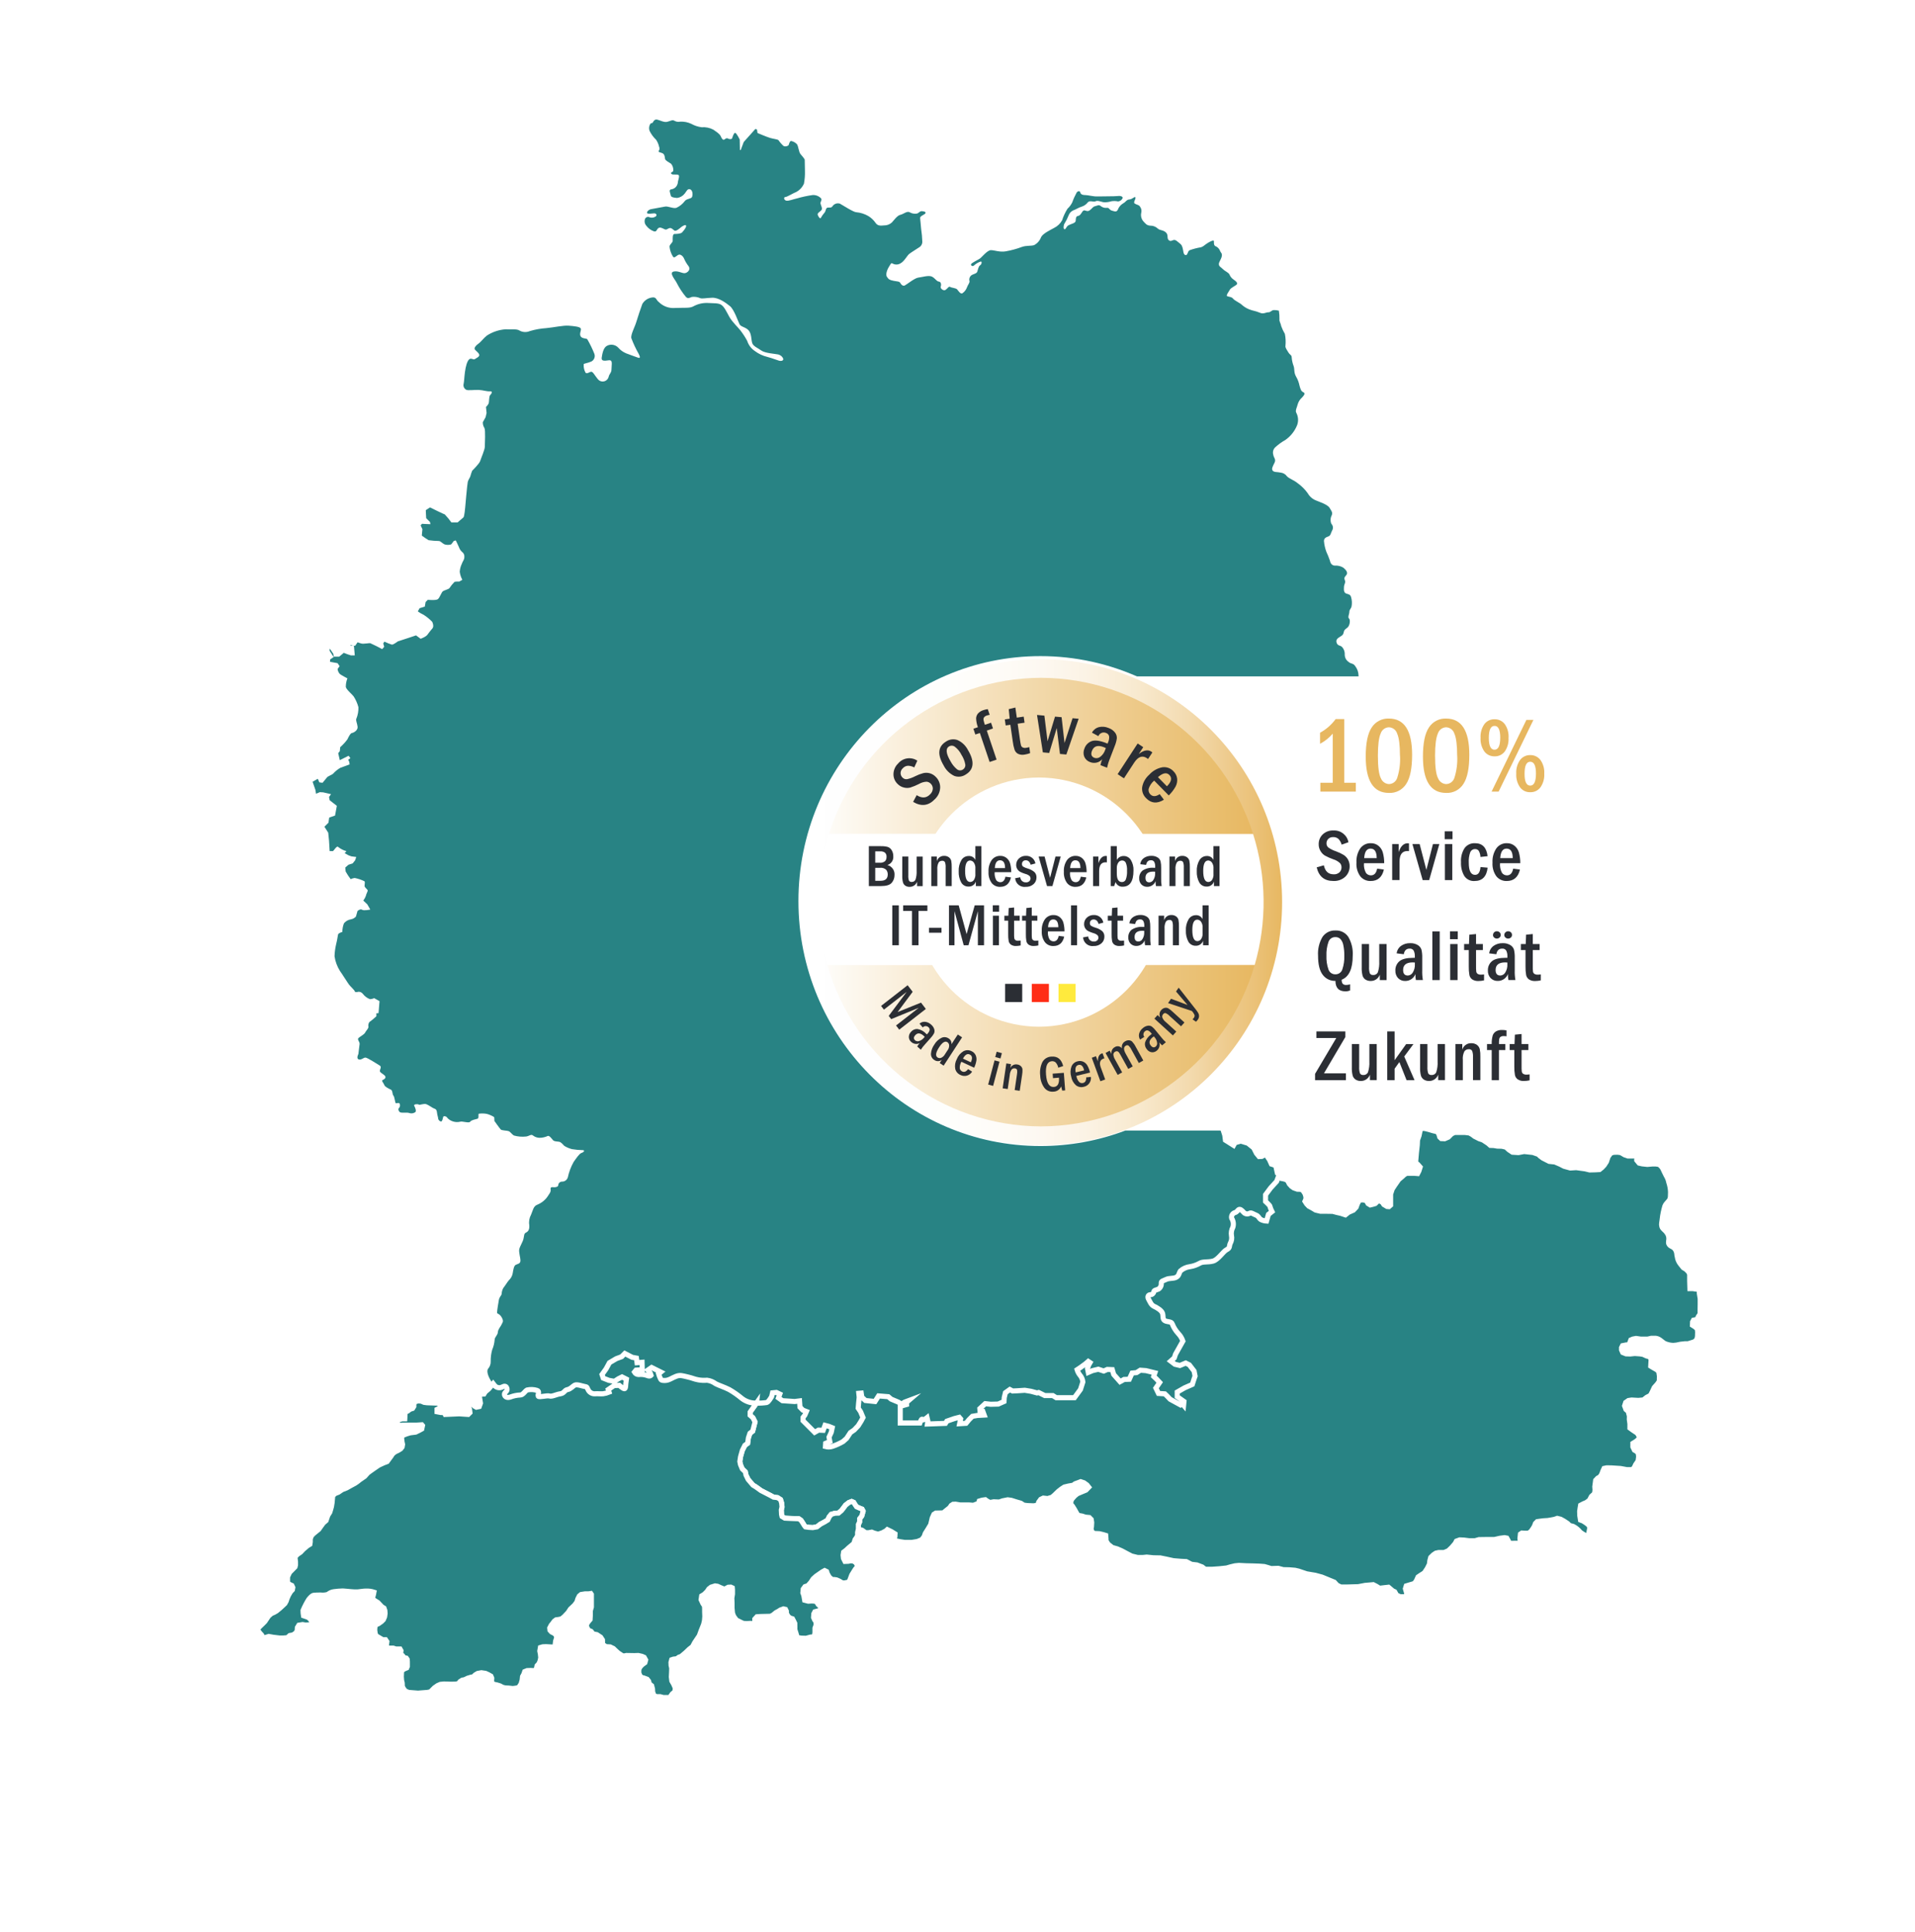 <?xml version="1.0" encoding="UTF-8"?>
<svg xmlns="http://www.w3.org/2000/svg" xmlns:xlink="http://www.w3.org/1999/xlink" viewBox="0 0 564 569">
  <defs>
    <style>
      .cls-1, .cls-2 {
        fill: none;
      }

      .cls-3 {
        filter: url(#drop-shadow-4);
      }

      .cls-4 {
        fill: url(#Unbenannter_Verlauf_2);
      }

      .cls-5 {
        fill: url(#Unbenannter_Verlauf_3);
      }

      .cls-6 {
        mix-blend-mode: multiply;
      }

      .cls-6, .cls-7 {
        isolation: isolate;
      }

      .cls-8 {
        fill: #e7b760;
      }

      .cls-9 {
        fill: #288384;
      }

      .cls-10 {
        clip-path: url(#clippath-15);
      }

      .cls-11 {
        clip-path: url(#clippath-13);
      }

      .cls-12 {
        clip-path: url(#clippath-14);
      }

      .cls-13 {
        clip-path: url(#clippath-12);
      }

      .cls-14 {
        clip-path: url(#clippath-1);
      }

      .cls-15 {
        clip-path: url(#clippath-2);
      }

      .cls-16 {
        clip-path: url(#clippath-5);
      }

      .cls-17 {
        fill: #fff;
      }

      .cls-18 {
        fill: #ffea3d;
      }

      .cls-2 {
        stroke: #fff;
        stroke-miterlimit: 10;
        stroke-width: 1.5px;
      }

      .cls-19 {
        fill: #2b2e34;
      }

      .cls-20 {
        fill: #ff2d16;
      }

      .cls-21 {
        fill: url(#Unbenannter_Verlauf_3-2);
      }

      .cls-22 {
        clip-path: url(#clippath);
      }
    </style>
    <clipPath id="clippath">
      <rect class="cls-1" x="75.25" y="35.21" width="426.33" height="465.42"/>
    </clipPath>
    <filter id="drop-shadow-4" filterUnits="userSpaceOnUse">
      <feOffset dx="7" dy="7"/>
      <feGaussianBlur result="blur" stdDeviation="5"/>
      <feFlood flood-color="#000" flood-opacity=".75"/>
      <feComposite in2="blur" operator="in"/>
      <feComposite in="SourceGraphic"/>
    </filter>
    <clipPath id="clippath-1">
      <rect class="cls-1" x="222.21" y="180.71" width="253.25" height="162.55"/>
    </clipPath>
    <clipPath id="clippath-2">
      <rect class="cls-1" x="209.42" y="170.69" width="278.82" height="174.01"/>
    </clipPath>
    <clipPath id="clippath-3">
      <path class="cls-1" d="M383.54,185.96v6.24h67.35c6.6,0,11.96,6.38,11.96,14.26v105.09c0,7.87-5.35,14.26-11.96,14.26h-67.35v12.65h91.91v-152.5h-91.91Z"/>
    </clipPath>
    <clipPath id="clippath-5">
      <rect class="cls-1" x="222.21" y="180.71" width="253.25" height="162.55"/>
    </clipPath>
    <clipPath id="clippath-6">
      <polygon class="cls-1" points="222.21 180.71 222.21 343.26 383.54 343.26 383.54 338.45 303.6 338.45 303.6 185.96 383.54 185.96 383.54 180.71 222.21 180.71"/>
    </clipPath>
    <clipPath id="clippath-8">
      <path class="cls-1" d="M303.6,185.96v152.5h79.94v-12.66h-61.79c-6.6,0-11.96-6.38-11.96-14.26v-105.09c0-7.87,5.36-14.26,11.96-14.26h61.79v-6.24h-79.94Z"/>
    </clipPath>
    <clipPath id="clippath-10">
      <path class="cls-1" d="M321.75,192.2c-6.6,0-11.96,6.38-11.96,14.26v105.09c0,7.87,5.35,14.26,11.96,14.26h61.79v-133.6h-61.79Z"/>
    </clipPath>
    <clipPath id="clippath-12">
      <ellipse class="cls-1" cx="299.59" cy="258.67" rx="71.01" ry="71.54"/>
    </clipPath>
    <linearGradient id="Unbenannter_Verlauf_2" data-name="Unbenannter Verlauf 2" x1="-734.55" y1="1081.78" x2="-733.99" y2="1081.78" gradientTransform="translate(186252.74 176110.45) scale(253.25 -162.55)" gradientUnits="userSpaceOnUse">
      <stop offset="0" stop-color="#fff"/>
      <stop offset=".1" stop-color="#fefefe"/>
      <stop offset=".2" stop-color="#fefefe"/>
      <stop offset=".3" stop-color="#fefefc"/>
      <stop offset=".4" stop-color="#fefcf8"/>
      <stop offset=".5" stop-color="#fdf8f1"/>
      <stop offset=".6" stop-color="#fbf2e3"/>
      <stop offset=".7" stop-color="#f8e9ce"/>
      <stop offset=".8" stop-color="#f3dbb0"/>
      <stop offset=".9" stop-color="#edc887"/>
      <stop offset="1" stop-color="#e7b760"/>
    </linearGradient>
    <clipPath id="clippath-13">
      <path class="cls-1" d="M237.12,238.6h124.93c-8.59-27.29-33.85-45.89-62.47-45.99-28.61.1-53.87,18.7-62.46,45.99Z"/>
    </clipPath>
    <linearGradient id="Unbenannter_Verlauf_3" data-name="Unbenannter Verlauf 3" x1="-734.53" y1="1081.78" x2="-734.01" y2="1081.78" gradientTransform="translate(186252.74 176110.46) scale(253.25 -162.56)" gradientUnits="userSpaceOnUse">
      <stop offset="0" stop-color="#fff"/>
      <stop offset=".1" stop-color="#fcf7ed"/>
      <stop offset=".2" stop-color="#faefdc"/>
      <stop offset=".3" stop-color="#f7e8cc"/>
      <stop offset=".4" stop-color="#f5e0bb"/>
      <stop offset=".5" stop-color="#f2d9ab"/>
      <stop offset=".6" stop-color="#f0d29c"/>
      <stop offset=".7" stop-color="#eecb8c"/>
      <stop offset=".8" stop-color="#ebc47d"/>
      <stop offset=".9" stop-color="#e9be6e"/>
      <stop offset="1" stop-color="#e7b760"/>
    </linearGradient>
    <clipPath id="clippath-14">
      <path class="cls-1" d="M236.64,277.16c8.08,28.08,33.72,47.45,62.94,47.56,29.22-.11,54.86-19.48,62.94-47.56h-125.88Z"/>
    </clipPath>
    <linearGradient id="Unbenannter_Verlauf_3-2" data-name="Unbenannter Verlauf 3" y1="1081.78" y2="1081.78" gradientTransform="translate(186252.74 176114.76) scale(253.25 -162.56)" xlink:href="#Unbenannter_Verlauf_3"/>
    <clipPath id="clippath-15">
      <rect class="cls-1" x="222.21" y="180.71" width="253.25" height="162.55"/>
    </clipPath>
  </defs>
  <g class="cls-7">
    <g id="Ebene_2">
      <g id="Gruppe_394">
        <g class="cls-22">
          <g id="Gruppe_393">
            <path id="Pfad_2707" class="cls-9" d="M145.21,407.47c-1.12-1.3-2.11-3.55-1.46-4.37.53-.6.81-1.39.77-2.19-.02-1.16.13-2.31.44-3.42.4-.93.64-1.91.72-2.92,0-.83.89-1.31.95-2.25s.89-1.72,1.12-2.31.71-.83,0-2.07-1.35-.89-1.35-1.42.35-2.77.53-3.71.71-1.18.82-1.77c.02-.6.18-1.18.47-1.71.35-.41,1.24-1.83,1.65-2.3.58-.53.97-1.23,1.12-2,.18-1.06.35-2.24.88-2.53s1.41-.3,1.41-1.24-.53-2.48-.35-3.36,1-2.06,1.24-3.06.12-1.53.71-1.83,1.12-.77,1-2.24c-.17-1.05.02-2.13.53-3.06.53-1.18.65-2.53,1.88-2.95,1.21-.5,2.26-1.33,3-2.42.41-.71,1-1.24.88-2s.29-.77.88-.71,1.36-.12,1.36-.59c.03-.62.56-1.09,1.17-1.06,0,0,0,0,0,0,.76,0,1.43-.51,1.65-1.24.34-1.59.92-3.12,1.71-4.54.88-1.24,1.71-2.48,2.3-2.65s1.12-.71.53-.83c-1.11-.02-2.21-.12-3.3-.3-.79-.2-1.54-.52-2.24-.94-.47-.41-.88-1.12-1.59-1.24s-1.41-.06-1.77-.47-1.06-1.41-1.53-1.24c-.61.29-1.27.46-1.94.53-.86.11-1.73-.12-2.42-.65-.53-.53-1.18.23-2.12.3-1.17.12-2.35.02-3.48-.3-.65-.35-1.06-1.12-1.59-1.3s-2-.18-2.3-.47-1.88-2.53-1.88-2.53c0-.37-.01-.75-.06-1.12-.66-.42-1.37-.73-2.12-.94-.79-.16-1.61-.18-2.42-.06-.24.18.12,1.3-.35,1.47s-1.83.35-2.18.88-2.36-.23-2.94,0c-.68.16-1.39.14-2.06-.06-.71-.2-1.35-.61-1.83-1.18-.06-.3-1-.59-1.12-.18s-.24,1.3-.59,1.35-.88-.47-.88-.83-.29-1.06-.35-1.77-.29-1.06-.76-1.18-1.59-1-2.36-1.3-2.06.35-2.24.12-1.65-.18-1.35.35.71,1.59.29,1.89c-.52.34-1.17.43-1.77.23-.53-.23-2.12,0-2.59-.18s-.76-.94-.47-1.24c.37-.35.46-.9.24-1.35-.29-.41-.88,0-1.12-.12s-.35-1.88-.71-2.24-.18-1.53-.77-1.77-1.77-.88-1.88-1.3-.94-1.3-.59-1.47,1.06-.53.88-1.06-1.35-1-1.59-1.47.65-1.36-.06-1.77-3.65-2.36-4.24-2.36-1.24.82-2,.53-.06-1.59-.06-1.59c0,0,.24-2.18.35-2.89s-.83-1.35-.3-1.83,1.65-1,1.94-1.59,1.12-1.3.94-1.83c-.06-.43.05-.88.29-1.24.72-.53,1.41-1.1,2.06-1.71.03-.29.03-.59,0-.88l.65-.06.29-3.53-1.59-.88c-.38.19-.81.29-1.24.3-.81-.31-1.53-.84-2.06-1.53-.31-.44-.82-.68-1.35-.65-.24.12-1.06.18-1.06-.12s-1.24-1.41-1.65-1.94-2.18-3.36-2.71-4.07c-.82-1.31-1.36-2.77-1.59-4.3.03-1.11.17-2.22.41-3.3.25-.97.44-1.95.59-2.95-.06-.59,1.3-.94,1.3-.94,0-.87.16-1.73.47-2.53.52-.64,1.25-1.06,2.06-1.18.57-.1,1.09-.39,1.47-.82l.47-1.65s.83-.71,1.35-.35c.53.35,2.41-.06,2.41-.06l-.88-1.53-1.18-1.12c.33-.43.59-.91.77-1.41,0-.35.53-1.24.53-1.53s-.53-.59-.83-1.06.24-1.47-.18-1.71c-.9-.43-1.85-.75-2.83-.94-.41.05-.81.17-1.18.35-.54-.71-1.03-1.46-1.47-2.24-.06-.29-.12-1.18-.12-1.18l.94-.82,1.24-.41.71-.88.35-1-1.41-.18-.83-.29-1.18-.65.53-.59c-.88-.24-1.7-.66-2.42-1.22-.41-.59-1.35,1.2-1.59,1.2h-.94l-.18-3.05-.24-2.38-1.12-1.75,1.18-1.17.24-1.53,1.71-.59.53-2.86-2.12-1.66-.18-.95.59-.83-2.3-.53-1-.06-1.12.47-.18-1.12-.83-2.41,1.53-.88.47,1.06.94.12s.94-1.18,1.3-1.59,1.41-.71,1.83-1.12c.61-.68,1.33-1.26,2.12-1.71.59-.18,2.71-1,2.71-1l-.12-.77-.3-.59.65-.47-.53-.71-2.59,1.3-.47-2.06.47-.59.12-1.18c.79-.69,1.5-1.46,2.12-2.3.3-.65.88-1.83,1.35-1.88s1.77-.76,1.65-1.83-.65-2-.35-2.41c.43-1.07.63-2.21.59-3.36-.3-1.13-.78-2.2-1.41-3.18-.47-.65-2.12-1.94-2.3-2.77-.01-.87.15-1.73.47-2.53,0,0-1.59-.82-2.18-1.24-.41-.41-.66-.95-.71-1.53l.59-.82-.59-.88-2.24-.41.06-.71,1.06-.71-.12-.88-1.06-1.59-.06.63,1.12,1.75h1.71l1.35-1.13c.69.29,1.4.54,2.12.76h1.12l-.24-2.77-1.18-.34.3.26h1.24l.71-1.02c.37.15.74.27,1.12.37.65.18,2.42-.2,2.65-.08s1.77.84,1.77.84l1.71.89.59-.7-.29-.97.35-.54c.7.35,1.43.64,2.18.88.47.06,1.77-.95,1.77-.95l3.24-1.06,2.12-.71,1.35,1s1.71-.59,2.12-1.35c.44-.61.91-1.2,1.41-1.77.47-.71-.12-1.88-.12-1.88-.76-.78-1.61-1.48-2.53-2.06-.6-.28-1.17-.61-1.71-1l.53-.94,1.53-.47.24-1.35.65-.65s2.36.24,2.94-.18,1.06-2.06,1.53-2.36,1.65-.59,1.88-.88c.45-.68.96-1.31,1.53-1.88.45-.07.9-.09,1.35-.06l.94-.53c-.4-.73-.66-1.53-.77-2.36.05-.8.25-1.58.59-2.3.29-.88.77-1.18.77-2.06.06-.6-.21-1.19-.71-1.53-.4-.37-.7-.84-.88-1.36-.12-.35-.94-2-.94-2l-.59.18-.76,1c-.63.19-1.31.19-1.94,0-.76-.35-1.12-.94-1.65-1-1.03-.02-2.05-.09-3.06-.24-.69-.42-1.36-.87-2-1.36l.18-1.88-.53-1.12.41-.47,1,.06,1.47.06-.12-.65-1.12-1.12-.06-1.06-.06-1.3,1.24-.82s4.18,2.07,4.36,2.07c.7.74,1.35,1.53,1.94,2.36h1.83s1.41-1.24,1.71-1.48.53-2.98.53-2.98c0,0,.59-6.85.76-7.5s.77-1.45.77-1.69c.14-.54.32-1.07.53-1.58,0,0,2.12-2.06,2.36-2.88s1.36-3.27,1.36-4.21.24-4.84-.12-5.49c-.33-.51-.49-1.11-.47-1.71.12-.24.82-1.48.82-1.48l.29-1.24-.18-1.77c.35-.31.63-.69.82-1.12.12-.47.06-2,.41-2.36s.94-1.18-.06-1.12-2-.35-3.3-.41-3.24.24-3.71-.06c-.59-.33-.9-.99-.76-1.65.18-.76.18-1.88.41-3.59s.65-3.18,1.24-3.71,1.24.24,1.65-.06,1.53-.71,1.3-1.36-1.06-1.12-1.3-1.53.29-1.12,1.06-1.65,1.53-1.65,2.53-2.42c1.64-1.06,3.53-1.69,5.48-1.83,1.42.12,3.3-.18,4.07.35.93.54,2.07.61,3.06.18,1.61-.48,3.27-.77,4.95-.88,2-.18,4.89-.83,6.48-.71s3.36.29,3.59.83-.47,1.41-.07,2.24,1.77.59,2,.94c.79,1.36,1.48,2.78,2.06,4.24.34.88-.04,1.87-.88,2.3-1.06.47-2.18.59-2.24.76-.08.88.11,1.76.53,2.53.53.53,1.3-.47,1.88-.24s1.53,2.3,2.36,2.65c.9.45,1.99.08,2.43-.82.04-.08.07-.16.1-.24.29-1.24.88-1.18.88-2.47s.47-2.71-.82-2.53-2.24.29-2.06-.82.47-2.94,1.59-3.47c1.08-.55,2.39-.33,3.24.53.64.74,1.45,1.33,2.36,1.71,1,.41,2.3.82,3.06,1.12s1.41.53.65-.94c-.85-1.49-1.58-3.05-2.18-4.65-.24-1,1.06-3.36,1.47-4.77s1.35-4.18,1.77-5.3c.68-1.16,1.9-1.89,3.24-1.94.94.06.82.76,1.59,1.35,1.26,1.28,3.04,1.93,4.83,1.77,3-.12,4.24.12,5.36-.47,1.3-.72,2.76-1.06,4.24-1,1.59.12,3.18-.06,4.06.59s1.41,1.88,2.3,3.48,2.77,3.3,3.3,4.06c.73.95,1.38,1.95,1.95,3,.39,1.22,1.17,2.28,2.24,3,1.12.85,2.4,1.45,3.77,1.77,1.53.41,2.51.84,3.34,1.08s1.43-.08,1.26-.61c-.3-.67-.92-1.14-1.65-1.24-.88-.18-3.71-.35-4.77-1.12s-2.41-1.24-2.71-2.24-.18-2.65-1-3.65-2.3-1.06-2.71-1.83-1.59-4.36-2.83-5.36-3.3-2.53-5.24-2.47-2.83.35-3.53.12c-.78-.34-1.63-.47-2.48-.35-.65.24-1.12.59-1.71,0-1.03-1.23-1.92-2.58-2.65-4.01-.35-.88-2.47-3.12-1-3.47s2.71.76,3.59.41,1.41-1.18.82-2c-.52-.67-.96-1.4-1.3-2.18-.24-.65-1.06-1.53-1.77-1.12s-1.12,1.06-1.53.47c-.56-.89-.9-1.9-1-2.94.06-.71.94-1.12.94-1.71s-.12-2,.53-2,1.89-.06,2.24-.47,1.18-1.3,1.18-1.89-1.06,0-1.47.35c-.41.35-1.53,1.35-2,1s-.88-.88-1.47-.71c-.59.18-.82.59-1.36.35s-1.36-.77-1.89-.35c-.53.41-.47,1.18-1.3.94-.89-.31-1.67-.89-2.24-1.65-.5-.56-.64-1.36-.35-2.06.24-.48.82-.68,1.3-.44.02,0,.04.02.05.03.58.19,1.21.11,1.72-.23.53-.3.29-1-.47-.94s-1.77.24-2-.06.41-1.06,1.18-1.18,3.3-.59,4.12-.76,2.53.71,3.36.35c.95-.45,1.78-1.12,2.41-1.95.47-.71,1.83-.65,2.12-1.18s.29-2-.53-2.3-1.12.71-1.59,1.24c-.54.71-1.35,1.18-2.24,1.3-.83-.06-1.83-.18-1.89-.76s-.71-1.65.12-1.77c.96-.11,1.74-.82,1.94-1.77.06-.94.53-1.71.35-2.3s-1.89,0-2.24-.53.59-.35.59-1c.03-.71-.2-1.4-.65-1.94-.41-.3-1.65-.88-1.77-1.41s-.06-1.12-.53-1.53-1.65-.41-1.35-.82c.27-.36.32-.84.12-1.24-.16-.74-.46-1.44-.88-2.06-.8-.76-1.46-1.66-1.94-2.65-.22-.64-.16-1.35.18-1.94.29-.47.65-.24.77-.47s.47-1.06,1.3-.88,2,.88,2.94.65,1.53-.65,2.06-.35c.55.33,1.2.44,1.82.3,1.12-.05,2.23.17,3.24.65.95.53,1.99.87,3.06,1,1.18-.09,2.37.15,3.42.71,1,.71,1.88,1.24,2.18,1.94s.65,1.18,1,1,.71-.59,1.06-.35,1.18.3,1.3-.06.47-1.59.88-1.59,1.35,1.97,1.35,1.97l.06,3.08h.24l.88-2.35.94-1.06,1.24-1.38,1.24-1.4.47.13.18,1.06s2.71,1.15,3.71,1.45,2.3.4,2.48.69,1.24,1.64,1.65,1.76,1.24-.06,1.35-.42.35-1.24.76-1.12c.66.14,1.27.49,1.71,1,.35.59.53,2.24.94,2.77s1.3,1.47,1.3,1.77.06,2.59.06,3.3c.04,1.24-.06,2.49-.29,3.71-.47,1.06-1.28,1.93-2.3,2.47-.83.3-2.59,1.42-3.18,1.47s-.41.88.24,1.06,2.06-.41,3.18-.65c1.53-.45,3.08-.78,4.65-1,.9-.04,1.78.3,2.41.94.47.53-.24,1-.12,1.59s.65,1.41.29,1.89-1.26.83-1.12,1.39c.1.4.67,1.31.9.96.31-.56.67-1.09,1.1-1.57.41-.35.3-1.43.95-1.49s1.06.12,1.41-.41c.48-.71,1.36-1.02,2.18-.76.76.41,4.01,2.53,4.83,2.53,1.25.11,2.45.49,3.54,1.12.84.51,1.56,1.19,2.12,2,.59.88,1.41.88,2.47.76.87.03,1.72-.29,2.36-.88.59-.65,1.59-2.06,2.48-2.24s1.95-1.18,2.71-.77c.64.38,1.39.53,2.12.41.65-.12.82-.76,1.53-.71s1.3.24,1,.65-1.53.77-1.53,1.3.24,2.24.29,3.24c.19,1.27.31,2.55.35,3.83,0,.72-.42,1.38-1.06,1.71-.94.65-2.36,1.47-2.89,1.94s-1.41,2.12-2.41,2.65c-.7.48-1.61.52-2.36.12-.53-.35-.59.18-1,.76s-1.24,2.3-.71,3.12.83.94,1.95,1.18,1.71.12,2,.65.77,1,1.35.71,2.89-2.18,3.95-2.3,3.06-.76,4.01-.29,1.35,1.41,2.06,1.47.71,1.06.53,1.53.83,1.35,1.47.88.88-1.12,1.35-.83,1.71.29,2.06.76.94,1.35,1.47,1.12c.66-.44,1.15-1.08,1.41-1.83.18-.59.83-1.3.71-1.77-.17-.57-.01-1.18.41-1.59.53-.53,1.65-.53,1.88-1.18s.35-1.59.83-1.88.65-1.18.18-1.12c-.74.25-1.42.65-2,1.18-.35.35-1,0-.82-.41s2-1.24,2.59-1.65,2.18-2.47,3.24-2.47,2.59.65,4.36.35c1.63-.29,3.22-.72,4.77-1.3,1.3-.47,2.71-.24,3.59-.53.96-.5,1.69-1.34,2.06-2.36.53-1.06,2.65-2.06,3.83-2.71,1-.49,1.82-1.27,2.36-2.24.38-1.2.92-2.35,1.59-3.42.59-.53,1.06-1.17,1.41-1.89.35-1,.79-1.96,1.3-2.89.47-.59,1-.41,1.06,0s.47.76,1.41.76,2.36.47,3.77.41,4.89,0,5.83-.12,1.53.18,1.47.59c-.24.56-.75.94-1.35,1-.64-.14-1.3-.16-1.95-.06-.68.22-1.4.32-2.12.3-.71,0-1.88-.65-2.53-.3s-1.65-.35-2.3.3c-.46.62-1.1,1.07-1.83,1.3-.88.24-1.77.88-2.41,1.06-.7.3-1.23.87-1.47,1.59-.3.78-.68,1.53-1.12,2.24-.35.41-.47,1.71-.06,1.77s.47-.77,1.18-1.18,2.06-.59,2.12-1.3,0-1.35.76-1.47,1.12-1.42,1.59-1.59,1,.47,1.71,0,1-1.12,1.59-1.24,1.12-.53,1.65-.12c.52.45,1.2.67,1.88.59.71-.12.65.59,1.53.83s1.3.47,1.71-.3c.28-.77.83-1.41,1.53-1.83.88-.47,1-1.12,1.89-1.18s1.71-1.12,1.77-.53-.77,1.41-.18,1.77,1.3.35,1.59,1c.33.48.44,1.08.3,1.65-.22.89,0,1.83.59,2.53.65.65.94,1.24,2.06,1.3.83-.02,1.64.3,2.24.88.71.59,1.35.29,2.3,1.06s.18,1.88,1,2.42,1.24-.71,2.3.18,1.36.94,1.65,1.88.18,2.12.88,2.24.53-1,1.18-1.41c1.09-.4,2.21-.69,3.36-.88.83-.24,1.12-.77,2.24-1.41s1.59-.71,1.59-.35-.06,1.18.41,1.41c.61.23,1.1.7,1.36,1.3.18.65.77.76.53,1.77s-.94,1.71-.83,2.36.47.65,1.18,1.35,1.59.94,1.94,1.59c.23.6.64,1.11,1.18,1.47.71.47,1.47,1.12.82,1.59s-1.65.94-1.89,1.41-1.18,1.65-.82,1.88,1.35.18,1.77.76,2.12,1.3,2.59,1.83c.85.75,1.86,1.29,2.95,1.59.9.2,1.79.48,2.65.83.77.29,1.71-.29,2.24-.24s.88-.59,1.53-.65c.52-.01,1.03.04,1.53.18.13.88.19,1.76.17,2.65-.12.35.41,1.18.53,1.94.28.78.64,1.53,1.06,2.24.23,1.14.29,2.31.18,3.48-.12.53.3,1.06.83,1.94s1,.76,1,1.53c.07.89.27,1.76.59,2.59.3.94,0,1.83.71,3.06.48.82.82,1.72,1,2.65.3,1.06.47,1.65,1.12,1.94s.3.83-.35,1.53c-.61.53-1.06,1.22-1.3,2-.12.71-.83,1.89-.41,2.53.59,1.13.68,2.46.23,3.65-.71,1.76-1.92,3.28-3.48,4.36-1.08.6-2.09,1.34-3,2.18-.57.57-.77,1.41-.53,2.18.12.88.88,1.3.35,2.36s-.94,1.77-.53,2.3,1.41.35,2.42.59c.71.09,1.36.47,1.77,1.06.65.71,2.06,1.12,3.18,2.06,1.14.81,2.13,1.81,2.95,2.94.54.96,1.39,1.71,2.42,2.12.94.41,3.42,1.18,4.01,2.18s.94,1.3.65,2.18c-.42.78-.46,1.71-.12,2.53.51.52.6,1.32.24,1.94-.41.71-.41,1.53-1.12,1.77s-1.3.53-1.3,1.36c.09,1.09.33,2.16.71,3.18.38.81.71,1.63,1,2.47.18.88.59,1.53,1.47,1.59.91-.08,1.83.15,2.59.65.77.65,1.42,1.47.77,2.18s-.59.94-.35,1.59-.23.88-.3,1.88,0,1.71.71,1.94,1.18.24,1.41,1.12c.24.86.28,1.77.12,2.65-.18.71-.65.94-.65,1.59s-.53,1.59-.12,1.95.3,1.59-.12,2.3-1.24.77-1.41,1.71-.59,1.06-1.24,1.47-1.18.88-.83,1.77,1,.59,1.59,1.18c.56.63.84,1.46.77,2.3.02.83.43,1.6,1.12,2.06.77.71,1.36.29,2,1.3.59.78.92,1.73.94,2.71,0,.94.23,1.47-.41,2.12s-1.12,1.3-.71,1.94.47,1.35,1.3,1.47,1.24-.18,2,.41,1.65,1.41,2.53,1.41,1.41-.24,2.06.35,1.36.94,1.18,1.77.47,2.36.35,3.18-.18,1.24.41,1.82c.71.54,1.24,1.28,1.53,2.12.77,1.65,1.24,1.83.65,2.77-.49.76-.8,1.63-.88,2.53.05,1.17-.07,2.34-.35,3.48-.35.77-.3,2.12-.59,2.95-.4.86-.68,1.77-.83,2.71-.09.79-.29,1.56-.59,2.3-.06.18-.82,1.59-.82,1.59l-1.77,2.48-.23,1.24-.53,1.47-.18,1-2.36-.18-.83-.59-1.41-.29-1.53-.59.24-1.24.35-1.12.18-1.24-.71-.35-1.06.77-1.06.35-.23-.59c.31-.67.59-1.36.83-2.06-.03-.38-.15-.74-.35-1.06l-1.24-.82-1.12-.53-.94-.65-1.53.18-1.42.53-1-.29-1.06-.71-1.77-.35-.65,1.12-.59,1.12.23.94,1.12.35.41.53s.23.77.41.77,2,.76,2,.76l1.06.47-.41,1.35-2.36.88-2.65.06-.77,1.65-3.48,1.47c-.7.52-1.42.99-2.18,1.41-.3.06-1.77.12-1.77.12l-1.41-.24-1.3,1.53-1-.06-.35,1.18.23,1.12-1.71.88-2.83-.35-1.53.47-.94.47-.88-.53-1.24.59-1.3.77-1.83.12-.23.71.53.71-.29.71-.59.24-.12,1.59-1.35,1.41-1.95.97-.83.21h-.88l.23-.86-1.53.66-.23.74-1.06.25-.94-.82-1,.36-.47,1.21-.06,1.28-1.06,1.41-1.83.11-2.06.29-1.24-.35-.47,1-.12,1.77-.65,1.06-2.18,1.3-1.71-.71-2.06-1.59-1.35.53-2.06,1-.88,1.18-.77.35-.94-.65-1.53.35-2.24.53-1.53.41-.65.94-.12,1.12-1.12.47-1.3,1.06-.53,1.06-.06.88-1.3,1-.24,1.3-.47,1.24-.12,3.65-.82,2.47h-.77l-.41-3.33.53-1.84-.77-.98-.94-.81.29-1.23-1.12-.29-.82-.79-.65-1.96-2.18.23.12,1,.41,1.06-.83.94-.24.82,1.06.71,1,.53,1.35,1.77.29,1.59-.18,1.65,1.56,1.39,1.3,1.41,1.65.59,2,1.3,2.24,1.47.94-.12.59.59.29.82-.53,1,.12.59,1.82.53.83.65-.35,1-.65.59-.41,1.18-.47.83-.88.65.06,2.18-1.77,1.12-.41,1.12,1.24,1.41,1.41.88,1.71.35.12,1.77.18,1.24,1.06.65.35,1.65.82,2.24,1.94.71.3,1.36-.24,1.06.71,1.95,1,.77,1.41.18,1.06,1,1.36,2.89,2.89.18,1.36-.53,2.42.53,1.71,1.71.88,1.95,1.47.53.83,1.36,1.18,1.59,1.83.94.06,1.53,2.12,1.47,1.65-.06,1.83.59,2.48,2.42.47,1.47.23,1.77,3.36,2.12.65-1.18,1.18-.35,1.77.53,1.47,1.18.77,1.53,1.06,1.3,1.35-.06.71-.41.71,1.06.65,1.47,1.18.41.47,2.12.88.53-.47,1.36-1.71,1.94-1.37,2v1.94s1.22,1.24,1.16,1.41c.11.55.28,1.08.49,1.59l-1.05.83-.55,1.95c-.6-.03-1.19-.19-1.72-.47-.59-.41-.54-.94-1.42-1.3s-1.39-.83-1.86-.53c-.58.34-1.32.22-1.75-.3-.53-.59-1.05-1.06-1.47-.77s-.41.65-1.12.88c-.7.22-1.11.94-.94,1.65.49.79.62,1.76.36,2.65-.42.75-.56,1.63-.41,2.47.16.76.03,1.56-.35,2.24-.41.88,0,1.35-1.06,1.89s-2.48,2.95-4.01,3.36-3,.06-3.95.65c-.9.5-1.87.84-2.89,1-1.02.13-1.99.56-2.77,1.24-.47.65-.35,1.41-1.24,1.89s-2.06.18-3,.65-1.41.41-1.41,1.06c.08.7-.24,1.38-.83,1.77-.65.3-1.3.3-1.36.77-.08.52-.53.9-1.06.88-.65.06-.88.65-.47,1.36s.71,1.65,1.59,2.06,2.18,1.18,2.48,2-.06,1.83.71,2.24,1.95.18,2.18.94c.41,1.04,1.01,2,1.77,2.83.61.64,1.07,1.4,1.36,2.24l-1.59,2.83-.59,1.06-.35,1.06-1.06.94,1.24.94,1.47.35,1.71-.71,1.06.53,1.42,1.83.3,1.47-.3.88-.47,1.59-2.22,1-2.05,1.25v1.35l1.86,1.41-.25,1.12-.45-.53-.49.41-3.01-1.65-.95-1-.62-.59-1.87-.12-.76-1.59,1.12-1.65-1-1.06-.76-.71.35-1.06-2.65-.65-1.65-.12-1.12.71-1.3.12-.83,1.83-1.53.06-1.18.65-1.88-2.12-.41-1.41-1.47-.06-1.06.47-1.59-.53-1.71.41-1.24.53-.24-1.18.35-1,.41-.71-.53-.35-.83.71-1.47,1.06-1,.65c.16.53.42,1.03.76,1.47.53.65,1.06,1.71.94,2.06l-.71,2.18-1.77,2.29h-5.36l-1-.62h-2.36l-1.83-.78-.47.26-1.77-.49-1.83-.3-2.12.14-1.47.07-.82-.43-1.3.93-.35,1.47-.06,1.12-1.71.76-2.18.06-1.65-.18-1.59,1.47.06.71.82.06.41,1.12-2.06.12-1.41.23-1,1-.88,1.06-1.88.12.29-1.42-.41-.47-1.41.35-2.24.77-.41.65-5.3.18.12-.88-.24-1.06s-1.24.98-1.41.51-.71.92-.71.92h-5.54v-4.66l1.86-.53v-.65l.43-.47-1.23.41-.91.59-.99-.59-2.08-.88-.84-.71-2.86-.23-1.05,1.65-2.82-.3-1.06-1-.18-1.18-.71.06.12,1.18-.18,1.77-.12,1.41.71,1.06.71,1.71-.53,1-.88,1.42-1.18,1.24-1.12.77-1.12,1.71-1.06.94c-.99.58-2.04,1.05-3.12,1.41-.67.22-1.38.24-2.06.06l.06-.94,1.24-.53-.24-1.3.65-1.41.29-1.35-1-.41-1.12-.3-.53,1.47-1.35-.06-1.12.65-2.36-2.42-.89-1v-.94l.42-.71.32-1.06-1.04-.41-.85-.88-.13-1.83-1.42.18-1.8-.12-1.81-.12-1.17-.83.42-1.12-1-.47-1.12.12-.29,1.18s-.88,1.53-1.35,1.65c-.99.15-2,.2-3,.18-1.46.05-2.91-.37-4.12-1.18-1.22-1-2.52-1.91-3.89-2.71-1.53-.77-3.18-1.3-4.06-1.77-.76-.57-1.65-.94-2.59-1.06-.87.07-1.74.03-2.59-.12-1.3-.24-1.65-.53-3.24-.88s-2.12-.59-3.3-.18-2.12,1.24-3.36,1.24-1.12-.3-1.35-.71c-.19-.4-.35-.81-.47-1.24l.65-.53-2.71-1.35-1.12.77.71.83.24.71s-.35.41-1.12.06c-.83-.3-1.72-.4-2.59-.3-.49-.03-.93-.29-1.18-.71l.47-.59,1.82-.12-.06-2.18-1.47.12-.18-1.36-1.24-.23-2.18-1.12-.94.94-1.59.59-2,1.18-1,1.83-1.18,1.65.35,1.06,1.65.65,1.65.3,1.18-.77,1.06-.53,1.3.65s-.12.88-.18,1.24,0,1.59-.41,1.59-1.53-1-1.53-1l-1.53.06-1.71,1.18.24.77c-.57.23-1.16.39-1.77.47-.76.06-1.53-.06-2.3,0-.8.08-1.58-.31-2-1-.47-.77-.24-1-1-1.12s-2.42-.77-3.06-.41-1.18,1.12-2.12,1.3-.88,1.06-2.12,1.24-2.36.88-3.18.65-3.06.47-3.3.06.53-1.47-.35-1.71c-.95-.3-1.97-.34-2.94-.12-.59.3-1.18,1.47-2,1.47-.99.04-1.96.24-2.89.59-.94.35-1.65,0-1.77-.71s.94-.83.76-1.71-.76-.88-1.41-.53c-.64.34-1.43.27-2-.18-.25-.25-.47-.51-.68-.8"/>
            <path id="Pfad_2708" class="cls-9" d="M252.78,450.26v-1.28l.37-.79v-.92l.64-.82.39-1.42-.32-.6-.73-.28-.88-.39-.46-.67-.39-.64-.6-.25-.82.32-.96.75-.57.78-.64.82-.89.75-1.03.04-1.1.32-.6.75-.43.92-.92.57-1.21.64-1.07.82-1.21.21-1.17-.07-.99-.14-.32-.39-.5-.82-.5-.75-.64-.43-1.03-.04-1.81-.07-1.28-.07-.82-.5-.14-.6-.07-1.32.21-.89-.11-1.14-.32-1.03-.89-.57-1.17-.14-.96-.53-1.38-.71-1.38-.71-.82-.6-.71-.5-.82-.5-1.42-1.67-.64-1.31-.18-.92-.92-.89-.53-1.28-.18-.89.21-1.39.53-1.88.75-1.49.82-.6.21-1.56.46-1.39.82-.64.68-2.7-.6-1.21-.85-.75v-.92l1.89-2.67c1.03.03,2.05-.03,3.07-.18.47-.12,1.4-1.71,1.4-1.71l.27-1.14,1.14-.11,1.01.48-.41,1.12,1.17.83,1.82.12,1.8.12,1.42-.18.13,1.83.85.88,1.05.41-.46,1.06-.54.71v.94l1.01,1,2.41,2.42,1.15-.65,1.37.06.54-1.47,1.12.3,1,.41-.29,1.36-.65,1.41.24,1.3-1.24.53-.06.94c.68.18,1.4.16,2.06-.06,1.09-.36,2.13-.84,3.12-1.41l1.06-.94,1.12-1.71,1.12-.77,1.18-1.24.88-1.41.53-1-.71-1.71-.71-1.06.12-1.42.18-1.77-.12-1.18.71-.06.18,1.18,1.06,1,2.82.3,1.05-1.65,2.86.23.84.71,2.09.88.99.59.92-.59,1.09-.41-.55.47v.65l-1.86.53v4.91h5.78s.53-1.51.71-1.04,1.41-.53,1.41-.53l.24,1.01-.12.86,5.3-.19.41-.65,2.24-.77,1.41-.36.41.47-.29,1.41,1.88-.12.88-1.06,1-1,1.41-.24,2.06-.12-.41-1.12-.82-.06-.06-.71,1.59-1.47,1.65.18,2.18-.06,1.71-.76.06-1.12.35-1.47,1.3-.93.82.43,1.47-.07,2.12-.14,1.83.3,1.77.48.47-.12,1.82.9h2.36l1,.62h5.37l1.77-2.42.71-2.21c-.08-.78-.41-1.52-.94-2.11-.34-.45-.6-.96-.76-1.5l1-.66,1.47-1.07.82-.71.53.35-.41.71-.35,1,.24,1.18,1.24-.53,1.71-.41,1.59.53,1.06-.47,1.47.06.41,1.42,1.88,2.12,1.18-.65,1.53-.06.83-1.83,1.3-.12,1.12-.71,1.65.12,2.65.65-.35,1.06.76.71,1,1.06-1.12,1.65.76,1.59,1.87.12.62.59.95,1,3.02,1.65.49-.41.45.53.11-1.12-1.99-1.41v-1.36l2.17-1.24,2.27-1,.51-1.59.31-.88-.29-1.47-1.41-1.83-1.06-.53-1.71.71-1.47-.35-1.24-.94,1.06-.94.35-1.06.59-1.06,1.59-2.83c-.28-.83-.75-1.6-1.36-2.23-.76-.83-1.36-1.78-1.77-2.83-.23-.77-1.41-.53-2.18-.94s-.41-1.42-.71-2.24-1.59-1.59-2.48-2-1.18-1.36-1.59-2.06-.18-1.3.47-1.36c.53.02.98-.36,1.06-.88.06-.47.71-.47,1.36-.77.59-.39.91-1.07.83-1.77,0-.65.47-.59,1.41-1.06s2.12-.18,3-.65.77-1.24,1.24-1.88c.78-.68,1.74-1.11,2.77-1.24,1.01-.16,1.99-.5,2.89-1,.94-.59,2.42-.23,3.95-.65s2.95-2.83,4.01-3.36.65-1,1.06-1.88c.38-.68.51-1.47.35-2.24-.15-.85,0-1.72.41-2.48.27-.89.14-1.86-.36-2.65-.17-.71.24-1.43.94-1.65.71-.23.7-.59,1.12-.88s.94.18,1.47.77c.43.51,1.18.64,1.75.29.47-.29.98.18,1.86.53s.83.88,1.42,1.3c.53.28,1.12.44,1.72.47l.55-1.95,1.05-.83c-.26-.51-.47-1.04-.62-1.59.06-.18-1.28-1.41-1.28-1.41v-1.96l1.49-2,1.78-1.95.5-1.35.83.48.75.14.82.25.43.43.39.78.64.71.71.5,1.03.36,1.07.04.6.36.59.92.27.89v.68l-.29.67.5.78.64.67.98.53,1.04.62,1.39.33h1.21l2.45.04,1.17.32,1.21.27,1.31.44.89-.72,1.46-.65.82-.86.36-1,.6-1.14,1.21-.04.89.28.46.82.64.39.6-.14.85-.25.99-.96,1.14.57.43.67.96.57.53.04.49-.43v-3.26l.5-1.5.7-1.07,1.18-1.7.98-.83.76-.7.65-.33h2.2l.99.08.39-.76.36-1.14-.71-.8-.64-.51.25-2.92.25-2.28.07-1.46.46-1.32.32-1.53.53-.67,1.14.18,1.07.28,1.07.32,1.21.28.46.64.29.96.46.43.99.04,1.07-.46.96-.96.89-.43h3.05l1.31.16.85.47.67.52,1.42.72,1.1.38,1.49.99.64.57.99.03,1.07.18,1.31.03,1.24.28.85.78,1.07.71,1.74.11,1.67-.32,2.59.28,1.63.57.46.46.85.64,1.88.96,1.67.18,1.56.67,1.17.6,1.81.5,1.74-.11,2.63.36,1.31.32,1.67-.04,1.24-.07.71-.57.67-.71.67-1.03.5-1.49.75-1.03.82-.25,1.24-.04.96.14,1.1.65.96.33h1.53l.6-.12.46.35v1.03l.71.85.92.21,1.49.16,1.49-.13h.99l.92.13c.47.3.86.72,1.14,1.2.36.71.57,1.31.99,2.06.38.6.64,1.27.78,1.97.32.95.5,1.94.53,2.94-.07.85.11,1.81-.46,2.52s-.96.96-1.21,1.6c-.37,1.24-.64,2.51-.78,3.8-.11,1.1-.32,1.45-.11,2.2s.96,1.03,1.42,1.74c.46.57.69,1.29.64,2.02-.07.82-.25,1.14.21,1.67s1.14.46,1.7,1.35.36,1.46.57,2.13c.11.78.43,1.52.92,2.13l.85,1.07.82.5.74.75.32.67v1.99l.07,2.27h.85l1.57.24.36.14v1.03l.25,1.56v1.71l-.02,1.38v1.39s-.56.85-.56.85l-.33.78-1.06.21-.28.53-.03.96.68.43.71.57.14.92-.04,1.39-.21.96-.75.63-1.81.56h-.87l-1.35.15-1.21.25-.96.09c-.94-.02-1.86-.25-2.7-.66-.85-.6-1.42-1.32-2.49-1.44h-1.24l-1.1.25h-2.02l-1.38-.2-.92.17-.64.28-.25.69-.32.74-.82.03-1.04.21-.3.6v.64l.35.78.97.39,1.21.04,1.37-.14,1.54.11.89.14,1.1.5.92.21.36.85-.11,1.92.75.46.89.5.71.57.21,1.39-.04,1.53-.57.82-.92,1.03-.57,1.24s-.46.92-.53,1.03c-.35.23-.72.43-1.1.6l-.99.78-1.49.14-1.99-.11-.92.14-.82.57-.32.99.39,1.07.67.57.36,1.39-.03.96.18,1.31v1.25l.92.67,1.24.82.57.92-.05.78-.89.75-.92.57v1.03l.45.95.67.39.49.57.09,1.03-.17,1.24-.71,1.03-.49,1.02-.6.48h-1.53l-1.85-.34-2.66-.17-1.42-.02-.75.16-.32.69-.43,1.13-.5.71-.64.35-.6.64-.25,1.88.07.96-.14,1.07-.92.82-.6,1.14-.92.67-.85.36-.82.43-.14.82-.14.99.04,1.24.21,1.31.75.28.89.57.89.71.21.82-.21.99-.14.99-.85.21c-.58-.26-1.13-.6-1.63-.99-.56-.71-1.26-1.29-2.06-1.7l-1.07-.28-.6-.6-1.07-.71-.96-.53-.99-.25-.82.28-.92.18-1.07.18-1.21.07-.89.11-.99.14-.53.53-.32.85-.36.6-.64.91-.71.52h-1.18l-.78-.05-.43.3-.14,1.3.11.85-.39.57h-1.21l-1.67.03-.25-.73-.46-.83-.67-.13-1.35.18-1.6.36h-1.95l-2.63.04-1.17.33h-1.74l-1.56-.2-1.21-.05-.96.35-.36.69-.99,1.16-1.03.99-1.24.53h-1.6l-.85.19-.75.51-.75.73-.25.93-.14,1.09-.64,1.27-.85,1.28-.96.6-.89.6-.53,1.17-.57.75-1.46.43-.92.28-.25.82.5,1.75-.67.61h-1.39l-1.03-.46-.57-1.01-.57-.26-.82-.7-.43-.36-1.49.17-1.14.14-.96-.6-.89-.46-.78.07-1.63.14-1.99.38-3.09.09h-2.1l-1.07-.52-.82-.9-3.66-1.5-1.92-.52-2.59-.44-2.34-.79-1.07-.25-1.7-.14-1.74-.04-1.49-.39-2.1.07-1.03-.32-.99-.28-1.46-.11-1.99-.07-1.81-.04-2.2-.11-1.14.11-1.24.29-1.24.36-2.17.23-2.13.15h-2.02l-.89-.69-1.56-.59-1.6-.19-1.53-.8-1.6-.08-2.17-.18-2.1-.46-1.78-.36-2.04-.04-1.95-.2-1.17.12h-1.49l-1.81-.44-1.31-.68-1.53-.82-1.42-.62-1.42-.4-1.21-.96-.6-.92-.04-.85-.07-.82-.82-.25-1.07-.25-1.49-.07-.6-.36-.36-.92.14-.75.07-1.21-.14-.89-.57-.57-1.17-.11-.96-.32-1.22-.21-.43-.71-.53-.96-.64-1.03-.46-.5-.04-.92.36-.71.78-.89.78-.64,1.17-.5,1.38-.57.82-.85-.53-.67-.89-.64-.96-.32-.64.25-.99.36-.57.43-1.42.25-1.17.28-.82.53-.92.71-1.21,1.17-.71.6-1.28.39-1.28-.14-.75.36-.6.82-.28.89-1.17.21-1.85-.07-1.1-.14-.89-.57-1.35-.39-1.46-.46-1.03-.14-1.46.29-1.03.36-1.63-.07-1.1.21-.78-.39-.6-.43-.96.14-.82.25-.14.57-.64.32-.96.36-1.24-.1h-2.63s-1.35-.23-1.35-.23l-.75.03-.53.34-.46.67-.99.78-.89.74-.89.03-1.31.03-.57.36-.5,1.1-.46,1.95-.82,1.36-.78,1.24-.32.92-.71.92-1.28.52-1.63.27h-2.13l-1.56-.24-1.17-.28-.6-.19.46-.98.04-.83-1.1-.68-1.17-.57-.43.39-1.07.57-1.21.39-1.17-.32-.71-.29-.92.18h-.89l-1-.73-1.29-.4v-.03Z"/>
            <path id="Pfad_2709" class="cls-2" d="M252.78,450.26v-1.28l.37-.79v-.92l.64-.82.39-1.42-.32-.6-.73-.28-.88-.39-.46-.67-.39-.64-.6-.25-.82.32-.96.75-.57.78-.64.82-.89.75-1.03.04-1.1.32-.6.75-.43.92-.92.57-1.21.64-1.07.82-1.21.21-1.17-.07-.99-.14-.32-.39-.5-.82-.5-.75-.64-.43-1.03-.04-1.81-.07-1.28-.07-.82-.5-.14-.6-.07-1.32.21-.89-.11-1.14-.32-1.03-.89-.57-1.17-.14-.96-.53-1.38-.71-1.38-.71-.82-.6-.71-.5-.82-.5-1.42-1.67-.64-1.31-.18-.92-.92-.89-.53-1.28-.18-.89.21-1.39.53-1.88.75-1.49.82-.6.21-1.56.46-1.39.82-.64.68-2.7-.6-1.21-.85-.75v-.92l1.89-2.67c1.03.03,2.05-.03,3.07-.18.47-.12,1.4-1.71,1.4-1.71l.27-1.14,1.14-.11,1.01.48-.41,1.12,1.17.83,1.82.12,1.8.12,1.42-.18.13,1.83.85.88,1.05.41-.46,1.06-.54.71v.94l1.01,1,2.41,2.42,1.15-.65,1.37.06.54-1.47,1.12.3,1,.41-.29,1.36-.65,1.41.24,1.3-1.24.53-.06.94c.68.18,1.4.16,2.06-.06,1.09-.36,2.13-.84,3.12-1.41l1.06-.94,1.12-1.71,1.12-.77,1.18-1.24.88-1.41.53-1-.71-1.71-.71-1.06.12-1.42.18-1.77-.12-1.18.71-.06.18,1.18,1.06,1,2.82.3,1.05-1.65,2.86.23.84.71,2.09.88.99.59.92-.59,1.09-.41-.55.47v.65l-1.86.53v4.91h5.78s.53-1.51.71-1.04,1.41-.53,1.41-.53l.24,1.01-.12.86,5.3-.19.41-.65,2.24-.77,1.41-.36.41.47-.29,1.41,1.88-.12.88-1.06,1-1,1.41-.24,2.06-.12-.41-1.12-.82-.06-.06-.71,1.59-1.47,1.65.18,2.18-.06,1.71-.76.06-1.12.35-1.47,1.3-.93.82.43,1.47-.07,2.12-.14,1.83.3,1.77.48.47-.12,1.82.9h2.36l1,.62h5.37l1.77-2.42.71-2.21c-.08-.78-.41-1.52-.94-2.11-.34-.45-.6-.96-.76-1.5l1-.66,1.47-1.07.82-.71.53.35-.41.71-.35,1,.24,1.18,1.24-.53,1.71-.41,1.59.53,1.06-.47,1.47.06.41,1.42,1.88,2.12,1.18-.65,1.53-.06.83-1.83,1.3-.12,1.12-.71,1.65.12,2.65.65-.35,1.06.76.71,1,1.06-1.12,1.65.76,1.59,1.87.12.62.59.95,1,3.02,1.65.49-.41.45.53.11-1.12-1.99-1.41v-1.36l2.17-1.24,2.27-1,.51-1.59.31-.88-.29-1.47-1.41-1.83-1.06-.53-1.71.71-1.47-.35-1.24-.94,1.06-.94.35-1.06.59-1.06,1.59-2.83c-.28-.83-.75-1.6-1.36-2.23-.76-.83-1.36-1.78-1.77-2.83-.23-.77-1.41-.53-2.18-.94s-.41-1.42-.71-2.24-1.59-1.59-2.48-2-1.18-1.36-1.59-2.06-.18-1.3.47-1.36c.53.02.98-.36,1.06-.88.06-.47.71-.47,1.36-.77.59-.39.91-1.07.83-1.77,0-.65.47-.59,1.41-1.06s2.12-.18,3-.65.77-1.24,1.24-1.88c.78-.68,1.74-1.11,2.77-1.24,1.01-.16,1.99-.5,2.89-1,.94-.59,2.42-.23,3.95-.65s2.95-2.83,4.01-3.36.65-1,1.06-1.88c.38-.68.51-1.47.35-2.24-.15-.85,0-1.72.41-2.48.27-.89.14-1.86-.36-2.65-.17-.71.24-1.43.94-1.65.71-.23.7-.59,1.12-.88s.94.18,1.47.77c.43.51,1.18.64,1.75.29.47-.29.98.18,1.86.53s.83.88,1.42,1.3c.53.28,1.12.44,1.72.47l.55-1.95,1.05-.83c-.26-.51-.47-1.04-.62-1.59.06-.18-1.28-1.41-1.28-1.41v-1.96l1.49-2,1.78-1.95.5-1.35.83.48.75.14.82.25.43.43.39.78.64.71.71.5,1.03.36,1.07.04.6.36.59.92.27.89v.68l-.29.67.5.78.64.67.98.53,1.04.62,1.39.33h1.21l2.45.04,1.17.32,1.21.27,1.31.44.89-.72,1.46-.65.82-.86.36-1,.6-1.14,1.21-.04.89.28.46.82.64.39.6-.14.85-.25.99-.96,1.14.57.43.67.96.57.53.04.49-.43v-3.26l.5-1.5.7-1.07,1.18-1.7.98-.83.76-.7.65-.33h2.2l.99.08.39-.76.36-1.14-.71-.8-.64-.51.25-2.92.25-2.28.07-1.46.46-1.32.32-1.53.53-.67,1.14.18,1.07.28,1.07.32,1.21.28.46.64.29.96.46.43.99.04,1.07-.46.96-.96.89-.43h3.05l1.31.16.85.47.67.52,1.42.72,1.1.38,1.49.99.64.57.99.03,1.07.18,1.31.03,1.24.28.85.78,1.07.71,1.74.11,1.67-.32,2.59.28,1.63.57.46.46.85.64,1.88.96,1.67.18,1.56.67,1.17.6,1.81.5,1.74-.11,2.63.36,1.31.32,1.67-.04,1.24-.07.71-.57.67-.71.67-1.03.5-1.49.75-1.03.82-.25,1.24-.04.96.14,1.1.65.96.33h1.53l.6-.12.46.35v1.03l.71.85.92.21,1.49.16,1.49-.13h.99l.92.13c.47.3.86.72,1.14,1.2.36.71.57,1.31.99,2.06.38.6.64,1.27.78,1.97.32.95.5,1.94.53,2.94-.07.85.11,1.81-.46,2.52s-.96.96-1.21,1.6c-.37,1.24-.64,2.51-.78,3.8-.11,1.1-.32,1.45-.11,2.2s.96,1.03,1.42,1.74c.46.57.69,1.29.64,2.02-.07.82-.25,1.14.21,1.67s1.14.46,1.7,1.35.36,1.46.57,2.13c.11.78.43,1.52.92,2.13l.85,1.07.82.5.74.75.32.67v1.99l.07,2.27h.85l1.57.24.36.14v1.03l.25,1.56v1.71l-.02,1.38v1.39s-.56.85-.56.85l-.33.78-1.06.21-.28.53-.03.96.68.43.71.57.14.92-.04,1.39-.21.96-.75.63-1.81.56h-.87l-1.35.15-1.21.25-.96.09c-.94-.02-1.86-.25-2.7-.66-.85-.6-1.42-1.32-2.49-1.44h-1.24l-1.1.25h-2.02l-1.38-.2-.92.17-.64.28-.25.69-.32.74-.82.03-1.04.21-.3.6v.64l.35.78.97.39,1.21.04,1.37-.14,1.54.11.89.14,1.1.5.92.21.36.85-.11,1.92.75.46.89.5.71.57.21,1.39-.04,1.53-.57.82-.92,1.03-.57,1.24s-.46.92-.53,1.03c-.35.23-.72.43-1.1.6l-.99.78-1.49.14-1.99-.11-.92.14-.82.57-.32.99.39,1.07.67.57.36,1.39-.03.96.18,1.31v1.25l.92.67,1.24.82.57.92-.05.78-.89.75-.92.57v1.03l.45.95.67.39.49.57.09,1.03-.17,1.24-.71,1.03-.49,1.02-.6.48h-1.53l-1.85-.34-2.66-.17-1.42-.02-.75.16-.32.69-.43,1.13-.5.71-.64.35-.6.64-.25,1.88.07.96-.14,1.07-.92.82-.6,1.14-.92.67-.85.36-.82.43-.14.82-.14.99.04,1.24.21,1.31.75.28.89.57.89.71.21.82-.21.99-.14.99-.85.21c-.58-.26-1.13-.6-1.63-.99-.56-.71-1.26-1.29-2.06-1.7l-1.07-.28-.6-.6-1.07-.71-.96-.53-.99-.25-.82.28-.92.18-1.07.18-1.21.07-.89.11-.99.14-.53.53-.32.85-.36.6-.64.91-.71.52h-1.18l-.78-.05-.43.3-.14,1.3.11.85-.39.57h-1.21l-1.67.03-.25-.73-.46-.83-.67-.13-1.35.18-1.6.36h-1.95l-2.63.04-1.17.33h-1.74l-1.56-.2-1.21-.05-.96.35-.36.69-.99,1.16-1.03.99-1.24.53h-1.6l-.85.19-.75.51-.75.73-.25.93-.14,1.09-.64,1.27-.85,1.28-.96.6-.89.6-.53,1.17-.57.75-1.46.43-.92.28-.25.82.5,1.75-.67.61h-1.39l-1.03-.46-.57-1.01-.57-.26-.82-.7-.43-.36-1.49.17-1.14.14-.96-.6-.89-.46-.78.07-1.63.14-1.99.38-3.09.09h-2.1l-1.07-.52-.82-.9-3.66-1.5-1.92-.52-2.59-.44-2.34-.79-1.07-.25-1.7-.14-1.74-.04-1.49-.39-2.1.07-1.03-.32-.99-.28-1.46-.11-1.99-.07-1.81-.04-2.2-.11-1.14.11-1.24.29-1.24.36-2.17.23-2.13.15h-2.02l-.89-.69-1.56-.59-1.6-.19-1.53-.8-1.6-.08-2.17-.18-2.1-.46-1.78-.36-2.04-.04-1.95-.2-1.17.12h-1.49l-1.81-.44-1.31-.68-1.53-.82-1.42-.62-1.42-.4-1.21-.96-.6-.92-.04-.85-.07-.82-.82-.25-1.07-.25-1.49-.07-.6-.36-.36-.92.14-.75.07-1.21-.14-.89-.57-.57-1.17-.11-.96-.32-1.22-.21-.43-.71-.53-.96-.64-1.03-.46-.5-.04-.92.36-.71.78-.89.78-.64,1.17-.5,1.38-.57.82-.85-.53-.67-.89-.64-.96-.32-.64.25-.99.36-.57.43-1.42.25-1.17.28-.82.53-.92.71-1.21,1.17-.71.6-1.28.39-1.28-.14-.75.36-.6.82-.28.89-1.17.21-1.85-.07-1.1-.14-.89-.57-1.35-.39-1.46-.46-1.03-.14-1.46.29-1.03.36-1.63-.07-1.1.21-.78-.39-.6-.43-.96.14-.82.25-.14.57-.64.32-.96.36-1.24-.1h-2.63s-1.35-.23-1.35-.23l-.75.03-.53.34-.46.67-.99.78-.89.74-.89.03-1.31.03-.57.36-.5,1.1-.46,1.95-.82,1.36-.78,1.24-.32.92-.71.92-1.28.52-1.63.27h-2.13l-1.56-.24-1.17-.28-.6-.19.46-.98.04-.83-1.1-.68-1.17-.57-.43.39-1.07.57-1.21.39-1.17-.32-.71-.29-.92.18h-.89l-1-.73-1.29-.4v-.03Z"/>
            <path id="Pfad_2710" class="cls-9" d="M222.81,413.21c-1.54.06-3.06-.42-4.29-1.36-1.17-.98-2.42-1.86-3.74-2.62-1.53-.77-3.11-1.25-3.99-1.72-.75-.56-1.62-.92-2.55-1.04-.86.08-1.72.04-2.57-.11-1.3-.23-1.64-.52-3.23-.88s-2.12-.59-3.29-.17-2.12,1.24-3.36,1.24-1.12-.3-1.35-.71c-.19-.4-.35-.81-.47-1.24l.65-.53-2.71-1.35-1.12.77.71.83.24.71s-.35.41-1.12.06c-.83-.3-1.72-.4-2.59-.3-.49-.02-.93-.29-1.18-.71l.47-.59,1.83-.12-.06-2.18-1.47.12-.18-1.36-1.24-.23-2.18-1.12-.94.94-1.59.59-2,1.18-1,1.83-1.18,1.65.35,1.06,1.65.65,1.65.3,1.18-.77,1.06-.53,1.3.65s-.12.88-.18,1.24,0,1.59-.41,1.59-1.53-1-1.53-1l-1.53.06-1.71,1.18.24.77c-.57.23-1.16.39-1.77.47-.77.06-1.53-.06-2.3,0-.8.08-1.58-.31-2-1-.47-.77-.24-1-1-1.12s-2.42-.77-3.06-.41-1.18,1.12-2.12,1.3-.88,1.06-2.12,1.24-2.36.88-3.18.65-3.06.47-3.3.06.53-1.47-.35-1.71c-.95-.3-1.97-.34-2.95-.12-.59.3-1.18,1.47-2,1.47-.99.04-1.96.24-2.89.59-.94.35-1.65,0-1.77-.71s.94-.83.76-1.71-.76-.88-1.41-.53c-.64.34-1.42.27-2-.18-.25-.25-.47-.52-.68-.8l-1.33,1.59-.99.82-.39.64-.78.04-.6.5.18,1.03.18,1.13-.36,1-.85.18-.57-.32-.64-.64-.5.04-.71.92.39.53.14,1.07-.53.53-2.63-.18-4.12.18-.25-.53-1.08-.04-1.08-.21v-.7l.73-.36.33-.57-.21-.6-.76-.32-1.16-.04-1.88-.07-.85-.11-.82-.36-.84-.08-.97.21-.41.71v.71l-.37.6-.77.25-.68.53-.78.36v.82l-.06,1.09h-.78l-.78.2-.61.23v1.18l.52.3,3.32-.05h1.81l1.53-.1.21.24-.21.99-.67.37-1.14.56-1.63.21-1.06.32-.98.39-.45.39v.64l.11.92.16.75-.13.75-.44.56-.63.39-1.06.53-.67.53-.46.71-1.17,1.6-1.14.43-1.35.64-1.35.92-1.06.75-.78.57-.92,1.03-1.53,1.06s-1.07.89-1.17.92-1.28.67-1.28.67l-1.39.78-1.28.5-1.1.75-1.07.43-.6.67-.18,1.99-.18,1.1-.21.78-.28.92-.6.96-.5,1.49-.82.71-.75,1.03-.6.85-.75.6-.86.71-.53.57-.35.92v.89l-.11.7-.75.46-1.21,1.03-.8.85-.98.67-.62.71v.4l.12,1.06v.93l-.14.56-.66.67-.95.96-.6,1.31v1.74l.64.49.64.29.28.6-.12.67-.56.6-.6,1.03-.38.86-.28.85-.39.71-.6.57-.85.78-1.03.85-.75.43-.75.32-.85.75-.5.75-.57.85-.75.75-.74.71-.53.57v.64l.55.74.5.53.32.64.66.18,1.15-.36,1.25.23,1.92.23h1.14l1.17-.1.71-.64.92-.16.78-.52.46-.65.07-1,.43-.71,1.1-.18.85.14,1.28-.07.67-.29.03-.5-.6-.92-.6-.5-1.35-.46-.11-.78-.03-.78c.47-1.12,1.03-2.2,1.67-3.23.53-.64.99-1.17,1.49-1.24.68-.06,1.37-.09,2.06-.07.72.08,1.44.01,2.13-.21.5-.43,1.12-.7,1.77-.78.86-.12,1.73-.19,2.59-.21.82.04,1.53.14,2.38.21.67.07,1.35.09,2.02.07.46-.04,1.7-.25,2.38-.25.81-.03,1.61.07,2.38.32l-.11.6-.25.92.03.46.46.43,1.03.64.71.75.5.53.6.36.25.71.07.85-.14.99-.36.85-.57.57-.85.6-.89.43-.18.53-.07.96.18,1.17.32.57.64.37,1.21.72h.85l.39.57-.14,1.01.14.9h1.88l.75.25h1.24l.28.49-.07.58.11.59.43.3.39.56.71.17.26.39.05.64v1.39l-.19.46-.63.25-.6.36-.3.5-.06,1.49.08,1.1.18.75.04,1.03.43.78.53.6.92.36,2.73.21,2.74-.21.92-.18.53-.53.67-.67.92-.64.82-.36,1.06-.11,2.13.07,1.46-.04.75-.21.39-.53.67-.43.64-.11.96-.46.92-.28.68-.11.6-.57.71-.43,1.1-.21,1.21.18.85.39.75.43.25.6-.07,1.03.43.71,1.17.25.89.28.71.39.82.21.99.04,1.24.14.89-.11.85-.18.71-1.07.32-1.14.11-1.03.39-.71.25-.75.71-.29,1.07-.04,1.07.07.57-.5.21-.96.53-.57.36-.82.21-.99-.11-1.07-.18-.89.18-1.03.71-.21.96-.04,1.85.11.75-.04.21-1.7.32-1.03-.14-.71-.53-.53-.85-.43-.46-.5-.07-.67.43-.82.43-.53.5-.67.53-.39.82-.11.78-.18.78-.64,1.17-1.24.64-.99.64-.6.6-.57.68-.92.28-.92.43-.85.53-.44,1.21-.19h1.03l.61-.09.18.27v3.7l-.32,1.1v1.35l-.07,1.24-.55.64-.56.89.18.85.46.78.78.32.57.75,1.1.21,1.14.75.53.82.04,1.31,1,.67,1.21.07.96.46.78.75.64.57.85.57.64.36.92-.18,2.34.04,1.17-.04,1.1.25.64.29.43.78-.21.78-.82.6-.57.6-.39.71-.04,1.07.32.85.46.5.68.18.99.36.46.57.21.82.68.53.25.96.04.85.32.96.71.46h1.17l.92.25h1.92l.71-1.03.82-.71.11-1.05-.46-1.09-.57-1.01-.14-1.18.07-1.39.04-1.21-.18-.78-.04-.89.21-.78.53-.18.96-.11.64-.46.68-.25,1.35-1.14,1.03-.99.96-.75.6-1.14,1.38-2.06.53-1.46.36-.89.39-.99.25-1.1.1-1.21-.05-1.35v-1.02l-.06-.79-.46-.67-.53-1.14.16-1.1.76-.46.86-.85.5-.75.68-.53,1.17-.36.71.11.85.39,1.21.5.5-.28.6-.32.75-.04.44.21.05.57v1.25l-.19,1.2.06,1.46v1.46l.14,1.52.34.92.79,1.1,1.19.6.83.39,1,.07,1.18-.07.55.11.69-.46v-.92l.62-.68,1.04-.07,2.95-.07.73-.36.93-.75.61-.32.68-.43.89-.32.58.14.26.53v.61l.42.81.6.57.78.25.34.64.34.71.02,1.03v.82l.38,1.2.3,1.1,1.21.21,1.44.04,1.32-.36.71-.04.48-.53.09-.85v-1.2l.35-.96-.09-1.03-.35-.43-.33-.75.08-1.07.32-.6.54-.14.96-.28.39-.39-.32-.78-.64-.6-.32-.6-.57-.32-.96-.07-1.03.07-1.07-.28-.25-1.42-.28-.78.11-1.1.53-.71.85-.28.85-.96.68-1.03.85-.78.92-.64.92-.64.71-.39.57.28.18.57.57,1.04.85.75h.64l.68.1.82.36.89.54h.75l1.24-.29.36-.91.43-1.15.78-1.27.34-.51.45-.4v-.88l-.41-.61-.74-.46-.81-.04-.62.14-.98.04-.46-.92-.1-.92.14-.89.75-.57.71-.67,1.56-1.31.36-1.14.46-.64.29-.57v-.89s.23-1.03.23-1.03v-1.31l.37-.79v-.92l.64-.82.39-1.42-.32-.6-.73-.29-.88-.39-.46-.67-.39-.64-.6-.25-.82.32-.96.75-.57.78-.64.82-.89.75-1.03.04-1.1.32-.6.75-.43.92-.92.57-1.21.64-1.07.82-1.21.21-1.17-.07-.99-.14-.32-.39-.5-.82-.5-.75-.64-.43-1.03-.04-1.81-.07-1.28-.07-.82-.5-.14-.6-.07-1.31.21-.89-.11-1.14-.32-1.03-.89-.57-1.17-.14-.96-.53-1.38-.71-1.38-.71-.82-.6-.71-.5-.82-.5-1.42-1.67-.64-1.31-.18-.92-.92-.89-.53-1.28-.18-.89.21-1.39.53-1.88.75-1.49.82-.6.21-1.56.46-1.39.82-.64.68-2.7-.6-1.21-.85-.75v-.92l1.89-2.68Z"/>
            <path id="Pfad_2711" class="cls-2" d="M222.81,413.21c-1.54.06-3.06-.42-4.29-1.36-1.17-.98-2.42-1.86-3.74-2.62-1.53-.77-3.11-1.25-3.99-1.72-.75-.56-1.62-.92-2.55-1.04-.86.08-1.72.04-2.57-.11-1.3-.23-1.64-.52-3.23-.88s-2.12-.59-3.29-.17-2.12,1.24-3.36,1.24-1.12-.3-1.35-.71c-.19-.4-.35-.81-.47-1.24l.65-.53-2.71-1.35-1.12.77.71.83.24.71s-.35.41-1.12.06c-.83-.3-1.72-.4-2.59-.3-.49-.02-.93-.29-1.18-.71l.47-.59,1.83-.12-.06-2.18-1.47.12-.18-1.36-1.24-.23-2.18-1.12-.94.94-1.59.59-2,1.18-1,1.83-1.18,1.65.35,1.06,1.65.65,1.65.3,1.18-.77,1.06-.53,1.3.65s-.12.88-.18,1.24,0,1.59-.41,1.59-1.53-1-1.53-1l-1.53.06-1.71,1.18.24.77c-.57.23-1.16.39-1.77.47-.77.06-1.53-.06-2.3,0-.8.08-1.58-.31-2-1-.47-.77-.24-1-1-1.12s-2.42-.77-3.06-.41-1.18,1.12-2.12,1.3-.88,1.06-2.12,1.24-2.36.88-3.18.65-3.06.47-3.3.06.53-1.47-.35-1.71c-.95-.3-1.97-.34-2.95-.12-.59.3-1.18,1.47-2,1.47-.99.04-1.96.24-2.89.59-.94.35-1.65,0-1.77-.71s.94-.83.76-1.71-.76-.88-1.41-.53c-.64.34-1.42.27-2-.18-.25-.25-.47-.52-.68-.8l-1.33,1.59-.99.82-.39.64-.78.04-.6.5.18,1.03.18,1.13-.36,1-.85.18-.57-.32-.64-.64-.5.04-.71.92.39.53.14,1.07-.53.53-2.63-.18-4.12.18-.25-.53-1.08-.04-1.08-.21v-.7l.73-.36.33-.57-.21-.6-.76-.32-1.16-.04-1.88-.07-.85-.11-.82-.36-.84-.08-.97.21-.41.71v.71l-.37.6-.77.25-.68.53-.78.36v.82l-.06,1.09h-.78l-.78.2-.61.23v1.18l.52.3,3.32-.05h1.81l1.53-.1.21.24-.21.99-.67.37-1.14.56-1.63.21-1.06.32-.98.39-.45.39v.64l.11.92.16.75-.13.75-.44.56-.63.39-1.06.53-.67.53-.46.71-1.17,1.6-1.14.43-1.35.64-1.35.92-1.06.75-.78.57-.92,1.03-1.53,1.06s-1.07.89-1.17.92-1.28.67-1.28.67l-1.39.78-1.28.5-1.1.75-1.07.43-.6.67-.18,1.99-.18,1.1-.21.78-.28.92-.6.96-.5,1.49-.82.71-.75,1.03-.6.85-.75.6-.86.71-.53.57-.35.92v.89l-.11.7-.75.46-1.21,1.03-.8.85-.98.67-.62.71v.4l.12,1.06v.93l-.14.56-.66.67-.95.96-.6,1.31v1.74l.64.49.64.29.28.6-.12.67-.56.6-.6,1.03-.38.86-.28.85-.39.71-.6.57-.85.78-1.03.85-.75.43-.75.32-.85.75-.5.75-.57.85-.75.75-.74.71-.53.57v.64l.55.74.5.53.32.64.66.18,1.15-.36,1.25.23,1.92.23h1.14l1.17-.1.71-.64.92-.16.78-.52.46-.65.07-1,.43-.71,1.1-.18.85.14,1.28-.07.67-.29.03-.5-.6-.92-.6-.5-1.35-.46-.11-.78-.03-.78c.47-1.12,1.03-2.2,1.67-3.23.53-.64.99-1.17,1.49-1.24.68-.06,1.37-.09,2.06-.07.72.08,1.44.01,2.13-.21.5-.43,1.12-.7,1.77-.78.86-.12,1.73-.19,2.59-.21.82.04,1.53.14,2.38.21.67.07,1.35.09,2.02.07.46-.04,1.7-.25,2.38-.25.81-.03,1.61.07,2.38.32l-.11.6-.25.92.03.46.46.43,1.03.64.71.75.5.53.6.36.25.71.07.85-.14.99-.36.85-.57.57-.85.6-.89.43-.18.53-.07.96.18,1.17.32.57.64.37,1.21.72h.85l.39.57-.14,1.01.14.9h1.88l.75.25h1.24l.28.49-.07.58.11.59.43.3.39.56.71.17.26.39.05.64v1.39l-.19.46-.63.25-.6.36-.3.5-.06,1.49.08,1.1.18.75.04,1.03.43.78.53.6.92.36,2.73.21,2.74-.21.92-.18.53-.53.67-.67.92-.64.82-.36,1.06-.11,2.13.07,1.46-.04.75-.21.39-.53.67-.43.64-.11.96-.46.92-.28.68-.11.6-.57.71-.43,1.1-.21,1.21.18.85.39.75.43.25.6-.07,1.03.43.71,1.17.25.89.28.71.39.82.21.99.04,1.24.14.89-.11.85-.18.71-1.07.32-1.14.11-1.03.39-.71.25-.75.71-.29,1.07-.04,1.07.07.57-.5.21-.96.53-.57.36-.82.21-.99-.11-1.07-.18-.89.18-1.03.71-.21.96-.04,1.85.11.75-.04.21-1.7.32-1.03-.14-.71-.53-.53-.85-.43-.46-.5-.07-.67.43-.82.43-.53.5-.67.53-.39.82-.11.78-.18.78-.64,1.17-1.24.64-.99.64-.6.6-.57.68-.92.28-.92.43-.85.53-.44,1.21-.19h1.03l.61-.09.18.27v3.7l-.32,1.1v1.35l-.07,1.24-.55.64-.56.89.18.85.46.78.78.32.57.75,1.1.21,1.14.75.53.82.04,1.31,1,.67,1.21.07.96.46.78.75.64.57.85.57.64.36.92-.18,2.34.04,1.17-.04,1.1.25.64.29.43.78-.21.78-.82.6-.57.6-.39.71-.04,1.07.32.85.46.5.68.18.99.36.46.57.21.82.68.53.25.96.04.85.32.96.71.46h1.17l.92.25h1.92l.71-1.03.82-.71.11-1.05-.46-1.09-.57-1.01-.14-1.18.07-1.39.04-1.21-.18-.78-.04-.89.21-.78.53-.18.96-.11.64-.46.68-.25,1.35-1.14,1.03-.99.96-.75.6-1.14,1.38-2.06.53-1.46.36-.89.39-.99.25-1.1.1-1.21-.05-1.35v-1.02l-.06-.79-.46-.67-.53-1.14.16-1.1.76-.46.86-.85.5-.75.68-.53,1.17-.36.71.11.85.39,1.21.5.5-.28.6-.32.75-.04.44.21.05.57v1.25l-.19,1.2.06,1.46v1.46l.14,1.52.34.92.79,1.1,1.19.6.83.39,1,.07,1.18-.07.55.11.69-.46v-.92l.62-.68,1.04-.07,2.95-.07.73-.36.93-.75.61-.32.68-.43.89-.32.58.14.26.53v.61l.42.81.6.57.78.25.34.64.34.71.02,1.03v.82l.38,1.2.3,1.1,1.21.21,1.44.04,1.32-.36.71-.04.48-.53.09-.85v-1.2l.35-.96-.09-1.03-.35-.43-.33-.75.08-1.07.32-.6.54-.14.96-.28.39-.39-.32-.78-.64-.6-.32-.6-.57-.32-.96-.07-1.03.07-1.07-.28-.25-1.42-.28-.78.11-1.1.53-.71.85-.28.85-.96.68-1.03.85-.78.92-.64.92-.64.71-.39.57.28.18.57.57,1.04.85.75h.64l.68.1.82.36.89.54h.75l1.24-.29.36-.91.43-1.15.78-1.27.34-.51.45-.4v-.88l-.41-.61-.74-.46-.81-.04-.62.14-.98.04-.46-.92-.1-.92.14-.89.75-.57.71-.67,1.56-1.31.36-1.14.46-.64.29-.57v-.89s.23-1.03.23-1.03v-1.31l.37-.79v-.92l.64-.82.39-1.42-.32-.6-.73-.29-.88-.39-.46-.67-.39-.64-.6-.25-.82.32-.96.75-.57.78-.64.82-.89.75-1.03.04-1.1.32-.6.75-.43.92-.92.57-1.21.64-1.07.82-1.21.21-1.17-.07-.99-.14-.32-.39-.5-.82-.5-.75-.64-.43-1.03-.04-1.81-.07-1.28-.07-.82-.5-.14-.6-.07-1.31.21-.89-.11-1.14-.32-1.03-.89-.57-1.17-.14-.96-.53-1.38-.71-1.38-.71-.82-.6-.71-.5-.82-.5-1.42-1.67-.64-1.31-.18-.92-.92-.89-.53-1.28-.18-.89.21-1.39.53-1.88.75-1.49.82-.6.21-1.56.46-1.39.82-.64.68-2.7-.6-1.21-.85-.75v-.92l1.89-2.68Z"/>
          </g>
        </g>
      </g>
    </g>
    <g id="Ebene_1">
      <g id="Siegel" class="cls-3">
        <g class="cls-14">
          <g id="Gruppe_129">
            <g id="Gruppe_35">
              <path id="Pfad_16" class="cls-17" d="M462.72,313.1v-107.63c.03-7.06-5.67-12.8-12.73-12.83h-121.15c-9.22-4.23-19.24-6.42-29.39-6.42-39.38,0-71.3,32.3-71.3,72.14s31.92,72.14,71.3,72.14c8.54,0,17.02-1.54,25.01-4.57h125.53c7.06-.03,12.76-5.77,12.73-12.83,0,0,0,0,0,0"/>
            </g>
            <g id="Gruppe_128" class="cls-6">
              <g id="Gruppe_127">
                <g class="cls-15">
                  <g id="Gruppe_126">
                    <g class="cls-16">
                      <g id="Gruppe_40">
                        <g id="Gruppe_39">
                          <path id="Pfad_18" class="cls-17" d="M462.85,311.54c0,7.87-5.35,14.26-11.96,14.26h-129.14c-6.61,0-11.96-6.38-11.96-14.26v-105.09c0-7.87,5.35-14.26,11.96-14.26h129.14c6.6,0,11.96,6.38,11.96,14.26v105.09Z"/>
                        </g>
                      </g>
                    </g>
                    <g class="cls-13">
                      <g id="Gruppe_51">
                        <g id="Gruppe_50">
                          <path id="Pfad_23" class="cls-4" d="M222.2,180.71h253.25v162.55h-253.25v-162.55Z"/>
                        </g>
                      </g>
                    </g>
                    <g class="cls-11">
                      <g id="Gruppe_53">
                        <g id="Gruppe_52">
                          <path id="Pfad_25" class="cls-5" d="M222.21,180.71h253.25v162.56h-253.25v-162.56Z"/>
                        </g>
                      </g>
                    </g>
                    <g class="cls-12">
                      <g id="Gruppe_55">
                        <g id="Gruppe_54">
                          <path id="Pfad_27" class="cls-21" d="M222.21,180.7h253.25v162.56h-253.25v-162.56Z"/>
                        </g>
                      </g>
                    </g>
                    <g class="cls-10">
                      <g id="Gruppe_125">
                        <g id="Gruppe_56">
                          <path id="Pfad_29" class="cls-17" d="M237.12,238.6c-3.96,12.53-4.13,25.94-.48,38.56h125.89c3.65-12.62,3.48-26.04-.48-38.56h-124.93Z"/>
                        </g>
                        <g id="Gruppe_57">
                          <path id="Pfad_30" class="cls-19" d="M263.17,217.02l-.91,1.99c-.58-.33-1.22-.5-1.89-.5-.59.05-1.13.33-1.52.78-.4.37-.63.9-.61,1.45.02.48.22.93.57,1.26.34.36.83.53,1.32.47.84-.18,1.66-.48,2.42-.88.75-.38,1.54-.68,2.35-.9,1.32-.32,2.7.08,3.65,1.05.86.81,1.35,1.94,1.35,3.12-.03,1.34-.6,2.61-1.59,3.52-1.86,1.94-3.99,2.2-6.38.77l1.05-1.98c1.55.98,2.87.89,3.96-.25.48-.44.77-1.05.79-1.7,0-.56-.24-1.09-.65-1.47-.31-.3-.72-.49-1.15-.54-.8.03-1.59.26-2.28.67-.82.42-1.67.77-2.54,1.05-.62.16-1.27.16-1.88,0-.7-.16-1.34-.52-1.84-1.03-.81-.75-1.26-1.81-1.25-2.91.02-1.19.51-2.33,1.38-3.15,1.4-1.68,3.84-2.03,5.66-.82"/>
                        </g>
                        <g id="Gruppe_58">
                          <path id="Pfad_31" class="cls-19" d="M276.15,215.26c-.47-.96-1.17-1.79-2.03-2.43-.48-.31-1.1-.32-1.6-.03-1.07.64-.93,2.1.42,4.38.47.9,1.12,1.71,1.9,2.36.49.4,1.19.44,1.72.1.55-.32.85-.96.72-1.59-.19-1-.58-1.95-1.14-2.8M278.12,213.95c1.96,3.31,1.72,5.7-.72,7.16-.99.66-2.24.8-3.35.39-1.36-.65-2.47-1.74-3.14-3.1-1.92-3.25-1.66-5.6.78-7.06.99-.65,2.22-.79,3.33-.39,1.35.61,2.44,1.68,3.1,3.01"/>
                        </g>
                        <g id="Gruppe_59">
                          <path id="Pfad_32" class="cls-19" d="M283.05,206.45l1.83-.62.57,1.7-1.82.63,2.88,8.54-2.05.7-2.88-8.54-1.33.45-.57-1.7,1.33-.45c-.32-.84-.5-1.73-.53-2.63.03-.52.22-1.01.55-1.41.43-.47.99-.81,1.6-.99.42-.14.84-.24,1.28-.3l.57,1.68c-.28.04-.55.11-.82.2-.33.08-.63.28-.84.54-.14.21-.2.47-.17.72.1.5.24.99.41,1.47"/>
                        </g>
                        <g id="Gruppe_60">
                          <path id="Pfad_33" class="cls-19" d="M290.09,201.84l1.95-.48.43,2.98,2.03-.3.25,1.79-2.03.3.68,4.72c.07.55.17,1.11.3,1.65.07.26.24.48.48.61.34.16.73.19,1.09.11.3-.05.59-.11.87-.2l.25,1.77c-.52.2-1.06.34-1.61.43-.66.14-1.34.06-1.95-.22-.48-.25-.84-.68-1.02-1.19-.26-.81-.44-1.65-.54-2.5l-.7-4.87-1.38.2-.26-1.78,1.44-.21-.28-2.81Z"/>
                        </g>
                        <g id="Gruppe_61">
                          <path id="Pfad_34" class="cls-19" d="M298.42,203.55l2.17.2.93,7.55,2.2-7.26,1.94.17.86,7.59,2.37-7.29,1.79.16-3.62,10.53-1.88-.17-.95-7.62-2.22,7.33-1.87-.17-1.72-11.02Z"/>
                        </g>
                        <g id="Gruppe_62">
                          <path id="Pfad_35" class="cls-19" d="M318.7,213.31c-.25-.13-.45-.22-.59-.27-1.79-.7-2.96-.34-3.51,1.08-.4,1.03-.15,1.72.74,2.07.58.19,1.22.08,1.69-.3.69-.52,1.21-1.25,1.47-2.08l.19-.49ZM316.5,209.79l-1.9-1.03c.42-.8,1.16-1.39,2.04-1.62.94-.23,1.93-.14,2.83.24.77.26,1.45.74,1.94,1.38.37.48.56,1.08.52,1.69-.12.81-.34,1.6-.66,2.35l-1.32,3.44c-.39.92-.69,1.88-.89,2.86l-1.96-.76c.11-.59.28-1.17.52-1.73-.89.99-2.31,1.32-3.55.83-.77-.26-1.4-.83-1.73-1.58-.31-.78-.29-1.66.05-2.43.34-1.01,1.12-1.81,2.12-2.17.99-.35,2.41-.16,4.26.56.09.04.24.09.43.18l.16-.41c.25-.55.35-1.15.3-1.75-.1-.48-.46-.87-.94-1-.86-.36-1.85.05-2.21.91,0,.01-.01.03-.02.04"/>
                        </g>
                        <g id="Gruppe_63">
                          <path id="Pfad_36" class="cls-19" d="M328.07,211.96l1.63,1.08-1.32,2.02c1.46-1.14,2.69-1.38,3.69-.72.11.08.22.16.32.25l-1.27,1.94c-.11-.1-.23-.19-.36-.27-1.33-.88-2.57-.43-3.74,1.36l-3,4.6-1.86-1.23,5.9-9.04Z"/>
                        </g>
                        <g id="Gruppe_64">
                          <path id="Pfad_37" class="cls-19" d="M336.68,224.56c1.34-1.34,1.58-2.46.72-3.34-.81-.83-1.93-.61-3.36.65l2.64,2.69ZM337.21,227.24l-4.28-4.35c-.79.64-1.36,1.5-1.65,2.48-.08.58.11,1.16.52,1.57.7.71,1.61.69,2.75-.07l1.24,1.64c-1.99,1.23-3.73,1.09-5.22-.43-.87-.83-1.32-2.01-1.19-3.21.24-1.45.98-2.76,2.09-3.72,1.01-1.14,2.37-1.91,3.86-2.19,1.22-.17,2.44.26,3.27,1.17.61.58.99,1.35,1.09,2.19.08.81-.09,1.63-.48,2.35-.54.95-1.21,1.81-1.99,2.58"/>
                        </g>
                        <g id="Gruppe_65">
                          <path id="Pfad_38" class="cls-19" d="M260.31,283.14l1.49,1.94-4.44,5.97,6.89-2.78,1.43,1.86-7.84,6.1-.94-1.23,6.69-5.2-8.12,3.33-.73-.95,5.28-7.06-6.69,5.21-.84-1.09,7.83-6.1Z"/>
                        </g>
                        <g id="Gruppe_66">
                          <path id="Pfad_39" class="cls-19" d="M265.35,298.36c-.13-.14-.23-.25-.31-.32-.98-.88-1.81-.94-2.5-.16-.5.56-.51,1.06-.02,1.5.32.26.76.35,1.15.21.57-.17,1.07-.51,1.44-.97l.24-.27ZM264.78,295.58l-.97-1.12c.46-.41,1.07-.61,1.69-.54.66.08,1.27.38,1.75.84.43.35.75.83.91,1.36.12.4.09.82-.07,1.2-.27.49-.6.94-.98,1.34l-1.66,1.87c-.47.49-.89,1.03-1.25,1.61l-1.07-.96c.21-.35.46-.68.74-.98-.81.41-1.79.28-2.47-.33-.43-.35-.7-.87-.73-1.43-.01-.57.21-1.13.61-1.54.46-.57,1.15-.89,1.88-.87.99.16,1.91.65,2.59,1.39.05.05.13.12.23.22l.2-.23c.29-.29.5-.65.61-1.04.05-.33-.09-.67-.36-.87-.46-.44-1.19-.42-1.63.04,0,0-.01.02-.02.02"/>
                        </g>
                        <g id="Gruppe_67">
                          <path id="Pfad_40" class="cls-19" d="M272.03,302.37c.36-.44.54-1,.51-1.57-.03-.34-.21-.66-.49-.87-.7-.46-1.52.03-2.46,1.48-1.01,1.55-1.16,2.55-.45,3.02.3.18.67.22,1,.11.52-.22.94-.62,1.2-1.12l.69-1.06ZM275.09,297.66l1.26.83-5.43,8.34-1.16-.77.61-.94c-.64.5-1.54.52-2.2.04-.66-.4-1.04-1.13-.98-1.9.08-.95.42-1.86.98-2.63.49-.86,1.23-1.55,2.11-1.99.67-.32,1.46-.26,2.07.15.62.35.96,1.04.86,1.74l1.88-2.88Z"/>
                        </g>
                        <g id="Gruppe_68">
                          <path id="Pfad_41" class="cls-19" d="M278.93,305.84c.54-1.18.43-1.95-.33-2.3-.72-.34-1.38.07-1.99,1.22l2.32,1.08ZM279.9,307.43l-3.76-1.75c-.35.6-.51,1.29-.47,1.98.08.39.35.72.71.88.61.29,1.19.05,1.74-.7l1.18.75c-.7,1.19-2.21,1.62-3.44.98-.75-.32-1.32-.97-1.52-1.77-.19-.98-.03-2,.45-2.88.37-.97,1.06-1.79,1.95-2.33.73-.4,1.62-.42,2.37-.04.52.23.95.63,1.21,1.14.24.5.33,1.07.25,1.62-.12.74-.35,1.45-.66,2.13"/>
                        </g>
                        <g id="Gruppe_69">
                          <path id="Pfad_42" class="cls-19" d="M287.66,304.71l-1.54-.41.41-1.56,1.54.41-.41,1.56ZM285.91,305.27l1.46.39-1.88,7.13-1.46-.39,1.88-7.13Z"/>
                        </g>
                        <g id="Gruppe_70">
                          <path id="Pfad_43" class="cls-19" d="M289.37,306.17l1.38.21-.17,1.13c.35-.76,1.17-1.18,1.99-1.03.43.04.83.23,1.13.53.25.25.41.58.44.94.02.53-.02,1.06-.11,1.58l-.7,4.71-1.49-.22.68-4.62c.09-.43.1-.88.03-1.32-.11-.27-.37-.45-.65-.45-.34-.07-.7.05-.94.31-.34.5-.54,1.08-.57,1.69l-.6,4.09-1.49-.22,1.08-7.3Z"/>
                        </g>
                        <g id="Gruppe_71">
                          <path id="Pfad_44" class="cls-19" d="M303.02,309.19l3.3-.25.39,5.17-.87.07-.31-1.24c-.38.92-1.27,1.53-2.27,1.55-1.04.11-2.06-.32-2.69-1.15-.76-1.05-1.18-2.31-1.21-3.6-.17-1.35.05-2.71.63-3.94.54-1,1.58-1.62,2.72-1.64,1.77-.13,2.91.8,3.41,2.79l-1.45.48c-.11-.61-.4-1.17-.83-1.61-.31-.23-.69-.33-1.07-.3-1.32.1-1.89,1.41-1.7,3.93.19,2.53.96,3.75,2.32,3.65,1.12-.09,1.62-1,1.49-2.73l-1.76.14-.1-1.32Z"/>
                        </g>
                        <g id="Gruppe_72">
                          <path id="Pfad_45" class="cls-19" d="M312.3,308.22c-.3-1.27-.86-1.8-1.68-1.6-.77.19-1.04.92-.81,2.2l2.49-.6ZM314.04,308.86l-4.03.98c.09.69.39,1.33.86,1.84.31.25.71.35,1.1.25.66-.16.97-.71.93-1.64l1.39-.15c.18,1.37-.74,2.65-2.1,2.92-.79.22-1.63.06-2.28-.43-.75-.66-1.26-1.56-1.42-2.54-.3-1-.27-2.07.09-3.04.33-.77,1.01-1.34,1.83-1.51.55-.15,1.13-.1,1.65.13.5.24.92.63,1.19,1.11.36.65.62,1.35.79,2.08"/>
                        </g>
                        <g id="Gruppe_73">
                          <path id="Pfad_46" class="cls-19" d="M314.53,304.51l1.25-.47.57,1.55c-.03-1.27.34-2.04,1.1-2.33.09-.03.18-.06.27-.08l.55,1.49c-.1.02-.2.05-.29.09-1.02.38-1.28,1.25-.77,2.62l1.29,3.52-1.42.52-2.53-6.92Z"/>
                        </g>
                        <g id="Gruppe_74">
                          <path id="Pfad_47" class="cls-19" d="M318.6,303.1l1.22-.68.54.98c-.16-.81.22-1.63.95-2.02.69-.47,1.64-.31,2.13.38-.2-.84.19-1.71.96-2.11.33-.2.72-.31,1.11-.29.34.02.66.15.91.37.42.45.77.95,1.04,1.5l2.26,4.08-1.32.74-2.19-3.97c-.2-.43-.49-.82-.84-1.15-.25-.16-.57-.15-.81.03-.67.38-.68,1.15-.04,2.32l2.09,3.77-1.32.74-2.17-3.92c-.19-.37-.41-.72-.66-1.04-.12-.13-.28-.22-.46-.25-.19-.02-.38.02-.54.12-.34.16-.55.49-.56.86.05.53.23,1.05.52,1.5l2.07,3.75-1.32.74-3.56-6.45Z"/>
                        </g>
                        <g id="Gruppe_75">
                          <path id="Pfad_48" class="cls-19" d="M332.83,298.21c-.16.11-.28.2-.36.26-1.01.84-1.18,1.66-.53,2.46.48.58.97.67,1.47.25.31-.28.45-.71.38-1.12-.08-.59-.34-1.14-.74-1.58l-.23-.27ZM330.02,298.36l-1.24.79c-.34-.52-.44-1.16-.28-1.77.18-.64.56-1.21,1.09-1.61.41-.37.92-.62,1.47-.7.41-.06.83.02,1.17.25.44.34.83.74,1.16,1.18l1.59,1.94c.41.54.88,1.04,1.39,1.49l-1.1.92c-.31-.26-.6-.56-.85-.88.29.87.01,1.82-.69,2.41-.41.37-.96.56-1.51.51-.57-.08-1.08-.38-1.42-.84-.49-.54-.7-1.28-.57-2,.3-.96.92-1.8,1.75-2.37.05-.04.14-.11.25-.2l-.19-.23c-.24-.33-.56-.6-.93-.77-.32-.1-.67,0-.9.23-.51.4-.6,1.14-.2,1.65,0,0,0,0,0,.01"/>
                        </g>
                        <g id="Gruppe_76">
                          <path id="Pfad_49" class="cls-19" d="M332.99,292.98l.93-1.04.84.76c-.43-.72-.33-1.64.25-2.24.27-.33.65-.56,1.07-.65.34-.07.7-.02,1.01.15.45.28.87.6,1.24.97l3.51,3.19-1.01,1.12-3.44-3.12c-.3-.32-.67-.58-1.08-.76-.28-.06-.57.06-.73.3-.25.25-.35.61-.27.96.22.56.6,1.05,1.08,1.41l3.05,2.77-1.01,1.13-5.44-4.95Z"/>
                        </g>
                        <g id="Gruppe_77">
                          <path id="Pfad_50" class="cls-19" d="M337.03,288.39l.86-1.26,4.86,1.83-3.39-3.97.78-1.13,5.05,6.44c.29.35.54.72.76,1.12.14.27.21.58.19.89-.03.36-.16.71-.38,1-.15.22-.33.41-.53.58l-.99-.69c.13-.13.24-.26.34-.41.2-.24.29-.55.24-.86-.19-.44-.46-.85-.79-1.2l-7.01-2.33Z"/>
                        </g>
                        <g id="Gruppe_78">
                          <path id="Pfad_51" class="cls-17" d="M335.44,258.67c.07,20.19-16.24,36.62-36.43,36.7-20.19-.08-36.5-16.51-36.43-36.7-.08-20.19,16.23-36.63,36.43-36.7,20.2.08,36.51,16.51,36.43,36.71"/>
                        </g>
                        <g id="Gruppe_79">
                          <path id="Pfad_52" class="cls-19" d="M250.77,252.39h1.56c1.42,0,2.13-.63,2.13-1.9,0-.48-.15-.95-.45-1.33-.5-.46-1.17-.68-1.85-.59h-1.39v3.81ZM250.77,247.07h1.22c.61.08,1.22-.09,1.7-.48.28-.35.43-.79.41-1.23.05-.47-.13-.94-.47-1.27-.43-.29-.94-.42-1.45-.38h-1.41v3.37ZM248.88,242.19h3.53c.68-.02,1.36.05,2.03.22.5.17.91.51,1.17.96.33.54.5,1.17.48,1.81.1,1.16-.63,2.23-1.74,2.57,1.33.34,2.21,1.59,2.1,2.95.01.83-.28,1.64-.82,2.27-.55.65-1.6.97-3.16.97h-3.58v-11.75Z"/>
                        </g>
                        <g id="Gruppe_80">
                          <path id="Pfad_53" class="cls-19" d="M258.73,245.25h1.78v5.53c-.04.52.03,1.05.19,1.55.17.29.5.44.83.39.48.03.93-.25,1.11-.7.26-.83.37-1.71.32-2.58v-4.18h1.78v8.7h-1.64v-1.31c-.33.92-1.21,1.54-2.19,1.52-.44.02-.88-.09-1.26-.33-.33-.22-.58-.55-.7-.93-.18-.68-.25-1.39-.22-2.09v-5.56Z"/>
                        </g>
                        <g id="Gruppe_81">
                          <path id="Pfad_54" class="cls-19" d="M267.28,245.25h1.64v1.34c.28-.94,1.16-1.58,2.14-1.54.5-.02,1,.12,1.41.42.34.25.57.61.68,1.01.11.61.16,1.24.14,1.86v5.61h-1.78v-5.5c.03-.52-.03-1.05-.2-1.54-.17-.29-.5-.46-.84-.41-.41-.02-.81.18-1.04.52-.31.64-.44,1.35-.37,2.06v4.87h-1.78v-8.7Z"/>
                        </g>
                        <g id="Gruppe_82">
                          <path id="Pfad_55" class="cls-19" d="M280.26,248.83c.07-.67-.11-1.33-.5-1.88-.25-.32-.63-.51-1.04-.54-.98,0-1.48,1.02-1.48,3.06,0,2.18.5,3.27,1.5,3.27.41-.01.8-.21,1.05-.54.37-.56.54-1.22.47-1.88v-1.49ZM280.26,242.19h1.78v11.75h-1.64v-1.32c-.31.91-1.18,1.51-2.14,1.47-.9.04-1.75-.44-2.18-1.23-.53-.99-.78-2.11-.73-3.23-.07-1.17.21-2.33.8-3.34.45-.75,1.26-1.21,2.14-1.2.83-.06,1.62.4,1.97,1.16v-4.06Z"/>
                        </g>
                        <g id="Gruppe_83">
                          <path id="Pfad_56" class="cls-19" d="M289.01,248.65c0-1.53-.5-2.3-1.49-2.3-.93,0-1.44.77-1.53,2.3h3.02ZM290.83,249.86h-4.88c-.08.81.08,1.63.47,2.35.28.37.72.59,1.19.59.8,0,1.3-.54,1.51-1.62l1.63.22c-.43,1.84-1.49,2.77-3.19,2.77-.96.04-1.89-.38-2.49-1.13-.68-.96-1.01-2.13-.93-3.31-.08-1.23.25-2.44.94-3.46.59-.79,1.53-1.25,2.51-1.22.67-.02,1.33.2,1.85.61.51.42.88.98,1.06,1.61.23.85.34,1.72.33,2.6"/>
                        </g>
                        <g id="Gruppe_84">
                          <path id="Pfad_57" class="cls-19" d="M297.94,247.28l-1.39.38c-.26-.87-.74-1.31-1.46-1.31-.3-.01-.59.1-.8.31-.2.2-.31.48-.3.77-.02.29.09.57.31.76.44.27.91.47,1.41.6.72.2,1.38.55,1.95,1.03.42.42.63,1.01.6,1.6.01.74-.3,1.46-.86,1.95-.64.56-1.46.84-2.31.8-1.51.2-2.89-.86-3.09-2.37,0-.05-.01-.11-.02-.17l1.51-.28c.05.87.78,1.54,1.65,1.5.38.03.75-.1,1.03-.35.22-.22.34-.51.34-.82,0-.24-.09-.46-.23-.65-.36-.33-.81-.56-1.29-.67-.53-.16-1.04-.36-1.53-.61-.35-.2-.64-.48-.85-.82-.22-.37-.34-.79-.33-1.22-.01-.71.28-1.4.8-1.89.56-.53,1.31-.81,2.08-.78,1.36-.06,2.56.9,2.79,2.24"/>
                        </g>
                        <g id="Gruppe_85">
                          <path id="Pfad_58" class="cls-19" d="M298.9,245.25h1.75l1.62,6.24,1.59-6.24h1.54l-2.45,8.7h-1.58l-2.48-8.7Z"/>
                        </g>
                        <g id="Gruppe_86">
                          <path id="Pfad_59" class="cls-19" d="M311.2,248.65c0-1.53-.5-2.3-1.49-2.3-.93,0-1.44.77-1.53,2.3h3.02ZM313.02,249.86h-4.88c-.08.81.08,1.63.47,2.35.28.37.72.59,1.19.59.8,0,1.3-.54,1.51-1.62l1.63.22c-.43,1.84-1.49,2.77-3.19,2.77-.96.04-1.89-.38-2.49-1.13-.68-.96-1.01-2.13-.93-3.31-.08-1.23.25-2.44.94-3.46.59-.79,1.53-1.25,2.51-1.22.67-.02,1.33.2,1.86.61.51.42.88.98,1.06,1.61.23.85.34,1.72.33,2.6"/>
                        </g>
                        <g id="Gruppe_87">
                          <path id="Pfad_60" class="cls-19" d="M314.94,245.25h1.56v1.95c.48-1.42,1.2-2.13,2.16-2.13.11,0,.22.01.33.03v1.87c-.12-.02-.24-.02-.36-.03-1.27,0-1.91.86-1.91,2.58v4.43h-1.78v-8.7Z"/>
                        </g>
                        <g id="Gruppe_88">
                          <path id="Pfad_61" class="cls-19" d="M321.92,250.26c0,1.67.5,2.5,1.51,2.5.5.01.96-.29,1.14-.76.29-.81.41-1.68.36-2.54.06-.81-.06-1.62-.36-2.38-.2-.43-.63-.69-1.1-.67-.44,0-.86.23-1.1.6-.32.48-.48,1.05-.45,1.63v1.63ZM320.14,242.19h1.78v4.05c.41-.72,1.17-1.16,2-1.15.86-.02,1.67.42,2.13,1.16.56.94.84,2.03.78,3.12,0,3.17-1.06,4.76-3.19,4.76-.92.05-1.77-.5-2.09-1.37-.13.33-.26.72-.4,1.18h-1.01v-11.75Z"/>
                        </g>
                        <g id="Gruppe_89">
                          <path id="Pfad_62" class="cls-19" d="M333.2,249.71c-.23-.02-.4-.03-.52-.03-1.54,0-2.32.61-2.32,1.83,0,.89.38,1.34,1.15,1.34.49-.03.94-.3,1.18-.73.37-.59.55-1.29.51-1.99v-.42ZM330.54,247.71l-1.72-.21c.08-.73.47-1.39,1.06-1.81.64-.44,1.41-.67,2.19-.65.65-.03,1.3.13,1.86.47.42.25.73.65.87,1.12.14.64.2,1.3.18,1.95v2.96c-.03.8.02,1.61.15,2.4h-1.68c-.09-.47-.13-.96-.11-1.44-.39,1-1.35,1.66-2.42,1.66-.65.03-1.29-.22-1.75-.68-.46-.5-.7-1.16-.66-1.84-.04-.86.32-1.68.97-2.25.99-.65,2.18-.94,3.36-.83.08,0,.2,0,.38,0v-.35c.03-.48-.07-.96-.28-1.4-.22-.33-.6-.52-.99-.47-.78,0-1.25.45-1.4,1.36"/>
                        </g>
                        <g id="Gruppe_90">
                          <path id="Pfad_63" class="cls-19" d="M337.42,245.25h1.64v1.34c.28-.94,1.16-1.58,2.14-1.54.5-.02,1,.12,1.41.42.34.25.58.61.68,1.01.11.61.16,1.24.14,1.86v5.61h-1.78v-5.5c.03-.52-.03-1.05-.2-1.54-.17-.29-.5-.46-.84-.41-.41-.02-.81.18-1.04.52-.31.64-.44,1.35-.37,2.06v4.87h-1.78v-8.7Z"/>
                        </g>
                        <g id="Gruppe_91">
                          <path id="Pfad_64" class="cls-19" d="M350.39,248.83c.07-.67-.11-1.33-.5-1.88-.25-.32-.63-.51-1.04-.54-.99,0-1.48,1.02-1.48,3.06,0,2.18.5,3.27,1.5,3.27.41-.01.8-.21,1.05-.54.37-.56.54-1.22.47-1.88v-1.49ZM350.39,242.19h1.78v11.75h-1.64v-1.32c-.31.91-1.18,1.51-2.14,1.47-.9.04-1.75-.44-2.19-1.23-.53-.99-.78-2.11-.73-3.23-.07-1.17.21-2.33.8-3.34.45-.75,1.27-1.21,2.14-1.2.83-.06,1.62.4,1.97,1.16v-4.06Z"/>
                        </g>
                        <path id="Pfad_65" class="cls-19" d="M255.79,259.62h1.93v11.75h-1.93v-11.75Z"/>
                        <g id="Gruppe_92">
                          <path id="Pfad_66" class="cls-19" d="M259,259.62h7.13v1.65h-2.61v10.1h-1.93v-10.1h-2.59v-1.65Z"/>
                        </g>
                        <path id="Pfad_67" class="cls-19" d="M266.6,266.24h3.69v1.44h-3.69v-1.44Z"/>
                        <g id="Gruppe_93">
                          <path id="Pfad_68" class="cls-19" d="M272.49,259.62h2.86l2.33,8.47,2.39-8.47h2.74v11.75h-1.81v-10.03l-2.77,10.03h-1.4l-2.72-10.04v10.04h-1.62v-11.75Z"/>
                        </g>
                        <path id="Pfad_69" class="cls-19" d="M285.43,262.67h1.78v8.7h-1.78v-8.7ZM287.26,261.5h-1.87v-1.9h1.87v1.9Z"/>
                        <g id="Gruppe_94">
                          <path id="Pfad_70" class="cls-19" d="M290.06,260.41l1.61-.16v2.42h1.65v1.45h-1.65v3.83c-.01.45,0,.9.05,1.35.03.21.14.41.31.54.25.16.55.24.85.21.24,0,.48-.02.72-.06v1.44c-.44.1-.88.15-1.33.16-.54.04-1.07-.1-1.53-.39-.35-.26-.59-.64-.67-1.06-.11-.68-.16-1.36-.14-2.05v-3.96h-1.12v-1.45h1.17l.09-2.26Z"/>
                        </g>
                        <g id="Gruppe_95">
                          <path id="Pfad_71" class="cls-19" d="M295.26,260.41l1.61-.16v2.42h1.65v1.45h-1.65v3.83c-.01.45,0,.9.05,1.35.03.21.14.41.31.54.25.16.55.24.86.21.24,0,.48-.02.72-.06v1.44c-.44.1-.88.15-1.33.16-.54.04-1.07-.1-1.53-.39-.35-.26-.59-.64-.67-1.06-.11-.68-.16-1.36-.14-2.05v-3.96h-1.12v-1.45h1.17l.09-2.26Z"/>
                        </g>
                        <g id="Gruppe_96">
                          <path id="Pfad_72" class="cls-19" d="M304.69,266.07c0-1.53-.5-2.3-1.49-2.3-.93,0-1.44.77-1.53,2.3h3.02ZM306.51,267.29h-4.88c-.08.81.08,1.63.47,2.35.28.37.72.59,1.19.59.8,0,1.3-.54,1.51-1.62l1.63.22c-.43,1.84-1.49,2.77-3.19,2.77-.96.04-1.89-.38-2.49-1.13-.69-.96-1.01-2.13-.93-3.31-.08-1.23.25-2.44.94-3.46.59-.79,1.53-1.25,2.51-1.22.67-.02,1.33.19,1.85.61.51.42.88.98,1.06,1.61.23.85.34,1.72.33,2.6"/>
                        </g>
                        <path id="Pfad_73" class="cls-19" d="M308.44,259.62h1.78v11.75h-1.78v-11.75Z"/>
                        <g id="Gruppe_97">
                          <path id="Pfad_74" class="cls-19" d="M317.94,264.71l-1.39.38c-.26-.87-.74-1.31-1.46-1.31-.3-.01-.59.1-.8.31-.2.2-.31.48-.3.77-.02.29.09.57.31.76.44.27.91.47,1.41.6.72.2,1.38.55,1.95,1.03.42.42.63,1.01.6,1.6.01.74-.3,1.46-.86,1.95-.64.56-1.46.84-2.31.8-1.51.2-2.89-.86-3.09-2.37,0-.05-.01-.11-.02-.17l1.51-.28c.05.87.78,1.54,1.65,1.5.38.03.75-.1,1.03-.35.22-.22.34-.51.34-.82,0-.24-.09-.46-.23-.65-.36-.33-.81-.56-1.29-.67-.53-.16-1.04-.36-1.53-.61-.35-.2-.64-.48-.85-.82-.22-.37-.34-.79-.33-1.22-.01-.71.28-1.4.8-1.89.56-.53,1.31-.81,2.08-.78,1.36-.06,2.56.9,2.79,2.24"/>
                        </g>
                        <g id="Gruppe_98">
                          <path id="Pfad_75" class="cls-19" d="M320.51,260.41l1.61-.16v2.42h1.65v1.45h-1.65v3.83c-.01.45,0,.9.05,1.35.03.21.14.41.31.54.25.16.55.24.86.21.24,0,.48-.02.72-.06v1.44c-.44.1-.88.15-1.33.16-.54.04-1.07-.1-1.53-.39-.35-.26-.59-.64-.67-1.06-.11-.68-.16-1.36-.14-2.05v-3.96h-1.12v-1.45h1.17l.09-2.26Z"/>
                        </g>
                        <g id="Gruppe_99">
                          <path id="Pfad_76" class="cls-19" d="M329.99,267.13c-.23-.02-.4-.03-.52-.03-1.55,0-2.32.61-2.32,1.83,0,.89.38,1.34,1.15,1.34.49-.02.94-.3,1.18-.73.37-.59.55-1.29.51-1.99v-.42ZM327.33,265.13l-1.72-.21c.08-.73.47-1.39,1.06-1.81.64-.44,1.41-.67,2.19-.65.65-.03,1.3.13,1.86.47.42.25.73.65.87,1.12.14.64.2,1.3.18,1.95v2.96c-.03.8.02,1.61.15,2.4h-1.68c-.09-.47-.13-.96-.11-1.44-.39,1-1.35,1.66-2.42,1.66-.65.03-1.29-.22-1.75-.68-.46-.5-.7-1.16-.66-1.84-.04-.86.32-1.68.97-2.25.99-.65,2.18-.94,3.36-.83.08,0,.2,0,.38,0v-.35c.03-.48-.07-.96-.28-1.4-.21-.33-.6-.52-.99-.47-.78,0-1.25.45-1.4,1.36"/>
                        </g>
                        <g id="Gruppe_100">
                          <path id="Pfad_77" class="cls-19" d="M334.21,262.67h1.64v1.34c.28-.94,1.16-1.58,2.14-1.54.5-.02,1,.12,1.41.42.34.25.58.61.68,1.01.11.61.16,1.24.14,1.86v5.61h-1.78v-5.5c.03-.52-.03-1.05-.2-1.54-.17-.29-.5-.46-.84-.41-.41-.02-.81.18-1.04.52-.31.64-.44,1.35-.37,2.06v4.87h-1.78v-8.7Z"/>
                        </g>
                        <g id="Gruppe_101">
                          <path id="Pfad_78" class="cls-19" d="M347.18,266.25c.07-.67-.11-1.33-.5-1.88-.25-.32-.63-.51-1.04-.54-.99,0-1.48,1.02-1.48,3.06,0,2.18.5,3.27,1.5,3.27.41-.01.8-.21,1.05-.54.37-.56.54-1.22.47-1.88v-1.49ZM347.18,259.62h1.78v11.75h-1.64v-1.32c-.31.91-1.18,1.51-2.14,1.47-.9.04-1.75-.44-2.19-1.23-.53-.99-.78-2.11-.73-3.23-.07-1.17.21-2.33.8-3.34.45-.75,1.27-1.21,2.14-1.2.83-.06,1.62.4,1.97,1.16v-4.06Z"/>
                        </g>
                        <path id="Pfad_79" class="cls-19" d="M294.06,288.11h-5.03v-5.37h5.03v5.37Z"/>
                        <path id="Pfad_80" class="cls-18" d="M309.79,288.11h-5.04v-5.37h5.04v5.37Z"/>
                        <path id="Pfad_81" class="cls-20" d="M301.92,288.11h-5.03v-5.37h5.03v5.37Z"/>
                        <g id="Gruppe_102">
                          <path id="Pfad_82" class="cls-19" d="M390.14,241.04l-2.01.7c-.16-.63-.49-1.21-.93-1.68-.44-.38-1-.58-1.58-.54-.54-.03-1.06.17-1.44.55-.33.34-.51.8-.51,1.27-.02.48.19.95.57,1.26.7.48,1.46.86,2.27,1.12.78.28,1.52.64,2.23,1.06.53.34.96.8,1.27,1.35.33.6.5,1.28.49,1.96.02,1.16-.44,2.27-1.27,3.08-.96.89-2.25,1.35-3.56,1.27-2.63,0-4.25-1.34-4.88-4.01l2.11-.6c.37,1.77,1.33,2.65,2.88,2.65.63.05,1.26-.17,1.73-.59.39-.39.6-.92.59-1.47,0-.43-.14-.85-.41-1.19-.57-.55-1.26-.95-2.02-1.17-.85-.3-1.68-.67-2.47-1.1-.53-.33-.98-.79-1.29-1.34-.36-.61-.55-1.3-.53-2.01-.02-1.08.4-2.13,1.18-2.88.85-.8,1.98-1.22,3.15-1.16,2.14-.13,4.05,1.36,4.43,3.47"/>
                        </g>
                        <g id="Gruppe_103">
                          <path id="Pfad_83" class="cls-19" d="M398.46,245.72c0-1.87-.6-2.81-1.81-2.81-1.13,0-1.76.94-1.87,2.81h3.68ZM400.68,247.2h-5.96c-.1.99.1,1.99.58,2.87.34.46.88.72,1.45.72.97,0,1.59-.66,1.84-1.97l1.99.26c-.52,2.25-1.82,3.37-3.9,3.37-1.18.04-2.3-.47-3.05-1.38-.83-1.17-1.24-2.6-1.13-4.04-.09-1.5.31-2.98,1.14-4.22.72-.97,1.86-1.53,3.07-1.49.82-.03,1.62.24,2.26.75.62.51,1.07,1.19,1.29,1.96.28,1.04.42,2.11.41,3.18"/>
                        </g>
                        <g id="Gruppe_104">
                          <path id="Pfad_84" class="cls-19" d="M403.02,241.57h1.91v2.37c.59-1.73,1.47-2.6,2.64-2.6.13,0,.27.01.4.03v2.28c-.15-.02-.3-.03-.45-.03-1.56,0-2.34,1.05-2.33,3.15v5.4h-2.17v-10.61Z"/>
                        </g>
                        <g id="Gruppe_105">
                          <path id="Pfad_85" class="cls-19" d="M408.98,241.57h2.13l1.98,7.62,1.94-7.62h1.88l-2.99,10.61h-1.92l-3.02-10.61Z"/>
                        </g>
                        <path id="Pfad_86" class="cls-19" d="M418.55,241.57h2.17v10.61h-2.17v-10.61ZM420.79,240.14h-2.29v-2.32h2.29v2.32Z"/>
                        <g id="Gruppe_106">
                          <path id="Pfad_87" class="cls-19" d="M431.12,245.14l-2.1.23c-.02-.65-.2-1.29-.53-1.85-.26-.32-.66-.49-1.06-.47-.61-.02-1.17.34-1.41.9-.36,1.01-.51,2.09-.44,3.16,0,2.35.62,3.53,1.85,3.53.95,0,1.48-.77,1.6-2.3l2.1.19c-.29,2.61-1.58,3.92-3.86,3.92-1.19.08-2.33-.48-3-1.47-.72-1.23-1.05-2.65-.98-4.07-.1-1.46.27-2.92,1.06-4.16.72-.96,1.87-1.5,3.07-1.43,2.16,0,3.4,1.27,3.7,3.83"/>
                        </g>
                        <g id="Gruppe_107">
                          <path id="Pfad_88" class="cls-19" d="M438.52,245.72c0-1.87-.6-2.81-1.81-2.81-1.13,0-1.76.94-1.87,2.81h3.68ZM440.74,247.2h-5.95c-.1.99.1,1.99.58,2.87.34.46.88.72,1.45.72.97,0,1.58-.66,1.84-1.97l1.99.26c-.52,2.25-1.82,3.37-3.9,3.37-1.17.04-2.3-.47-3.04-1.38-.84-1.17-1.24-2.6-1.14-4.04-.09-1.5.31-2.98,1.15-4.22.72-.97,1.86-1.53,3.07-1.49.82-.03,1.62.24,2.26.75.62.51,1.07,1.19,1.29,1.96.28,1.04.42,2.11.41,3.18"/>
                        </g>
                        <g id="Gruppe_108">
                          <path id="Pfad_89" class="cls-19" d="M388.92,274.45c.02-1.04-.08-2.09-.29-3.11-.11-.67-.41-1.3-.86-1.81-.4-.38-.93-.58-1.48-.56-.93-.03-1.76.56-2.04,1.44-.45,1.3-.65,2.67-.59,4.04-.06,1.37.14,2.74.59,4.04.28.88,1.11,1.47,2.04,1.44.93.03,1.77-.56,2.05-1.45.44-1.3.63-2.66.58-4.03M390.63,282.88v1.81c-.44.17-.91.26-1.39.25-1.94,0-2.92-1.02-2.93-3.07-1.47.05-2.86-.61-3.74-1.79-.92-1.19-1.38-3.07-1.38-5.63-.13-1.94.33-3.87,1.31-5.54.86-1.25,2.3-1.96,3.81-1.89,1.51-.08,2.95.64,3.79,1.89.97,1.68,1.43,3.61,1.3,5.54,0,3.85-1.08,6.2-3.25,7.07-.03.41.06.81.27,1.16.3.3.72.44,1.13.38.37,0,.73-.07,1.08-.19"/>
                        </g>
                        <g id="Gruppe_109">
                          <path id="Pfad_90" class="cls-19" d="M394.04,271.02h2.17v6.75c-.04.64.04,1.28.23,1.88.21.35.61.54,1.02.48.59.04,1.14-.3,1.36-.85.32-1.02.45-2.09.39-3.15v-5.11h2.17v10.61h-2v-1.6c-.4,1.13-1.48,1.88-2.67,1.86-.54.02-1.07-.12-1.54-.4-.4-.27-.71-.67-.86-1.13-.21-.83-.3-1.69-.26-2.55v-6.79Z"/>
                        </g>
                        <g id="Gruppe_110">
                          <path id="Pfad_91" class="cls-19" d="M409.7,276.46c-.28-.03-.49-.04-.63-.04-1.89,0-2.83.75-2.83,2.24,0,1.09.47,1.63,1.4,1.63.6-.03,1.14-.36,1.44-.88.45-.73.67-1.57.62-2.43v-.51ZM406.44,274.02l-2.1-.26c.1-.89.58-1.69,1.3-2.21.78-.54,1.72-.82,2.67-.79.8-.04,1.58.16,2.27.57.51.31.89.79,1.07,1.36.17.78.25,1.58.22,2.38v3.62c-.04.98.03,1.96.19,2.93h-2.06c-.11-.58-.15-1.17-.13-1.76-.47,1.22-1.65,2.03-2.96,2.03-.8.04-1.57-.26-2.14-.82-.56-.61-.85-1.42-.81-2.24-.05-1.05.39-2.06,1.18-2.74.79-.67,2.15-1.01,4.09-1.01.1,0,.25,0,.46,0v-.43c.03-.59-.08-1.18-.34-1.71-.26-.41-.73-.63-1.21-.58-.95,0-1.52.55-1.7,1.66"/>
                        </g>
                        <path id="Pfad_92" class="cls-19" d="M414.85,267.29h2.17v14.34h-2.17v-14.34Z"/>
                        <path id="Pfad_93" class="cls-19" d="M420.11,271.02h2.17v10.61h-2.17v-10.61ZM422.34,269.59h-2.29v-2.32h2.29v2.32Z"/>
                        <g id="Gruppe_111">
                          <path id="Pfad_94" class="cls-19" d="M425.76,268.26l1.96-.19v2.95h2.01v1.77h-2.01v4.68c-.01.55,0,1.1.06,1.64.04.26.17.5.38.66.31.2.68.29,1.04.26.29,0,.59-.03.88-.07v1.75c-.53.12-1.08.19-1.63.19-.66.04-1.31-.12-1.87-.48-.43-.31-.72-.78-.82-1.3-.14-.83-.2-1.66-.18-2.5v-4.83h-1.37v-1.77h1.43l.11-2.76Z"/>
                        </g>
                        <g id="Gruppe_112">
                          <path id="Pfad_95" class="cls-19" d="M436.04,268.34c0-.29.12-.58.34-.77.21-.21.5-.32.8-.32.3,0,.59.11.8.31.22.2.34.48.33.78,0,.3-.12.59-.36.78-.22.19-.49.29-.78.29-.29,0-.57-.11-.78-.3-.23-.19-.36-.47-.35-.77M436.94,276.46c-.28-.03-.49-.04-.63-.04-1.89,0-2.83.75-2.83,2.24,0,1.09.47,1.63,1.4,1.63.6-.03,1.14-.36,1.44-.88.45-.73.67-1.57.62-2.43v-.51ZM432.72,268.34c0-.3.12-.58.34-.78.21-.21.5-.32.8-.31.29,0,.58.1.79.3.23.2.35.49.34.79,0,.3-.12.58-.36.77-.22.19-.49.3-.78.3-.29,0-.56-.11-.78-.29-.24-.19-.37-.48-.36-.78M433.69,274.02l-2.1-.26c.1-.89.58-1.69,1.3-2.21.78-.54,1.72-.82,2.67-.79.8-.04,1.58.16,2.27.57.51.31.89.79,1.07,1.36.17.78.25,1.58.22,2.39v3.61c-.04.98.03,1.96.19,2.93h-2.06c-.11-.58-.15-1.17-.14-1.77-.47,1.22-1.64,2.03-2.95,2.03-.8.04-1.57-.26-2.14-.82-.56-.61-.85-1.42-.81-2.24-.05-1.05.39-2.06,1.18-2.74.79-.67,2.15-1.01,4.1-1.01.1,0,.25,0,.46.01v-.43c.03-.59-.08-1.18-.34-1.71-.26-.41-.73-.63-1.21-.58-.95,0-1.52.55-1.7,1.66"/>
                        </g>
                        <g id="Gruppe_113">
                          <path id="Pfad_96" class="cls-19" d="M442.47,268.26l1.96-.19v2.95h2.01v1.77h-2.01v4.68c-.01.55,0,1.1.06,1.64.04.26.17.5.38.66.31.2.68.29,1.04.26.29,0,.59-.03.88-.07v1.75c-.53.12-1.08.19-1.63.19-.66.04-1.31-.12-1.87-.48-.43-.31-.72-.78-.82-1.3-.14-.83-.2-1.66-.18-2.5v-4.83h-1.37v-1.77h1.43l.11-2.76Z"/>
                        </g>
                        <g id="Gruppe_114">
                          <path id="Pfad_97" class="cls-19" d="M380.69,296.74h8.54v1.66l-6.3,10.69h6.47v2h-9.09v-1.85l6.25-10.56h-5.86v-1.94Z"/>
                        </g>
                        <g id="Gruppe_115">
                          <path id="Pfad_98" class="cls-19" d="M391.13,300.47h2.17v6.74c-.04.64.04,1.28.23,1.89.21.35.61.54,1.02.48.59.04,1.14-.3,1.36-.85.32-1.02.45-2.09.39-3.15v-5.11h2.17v10.61h-2v-1.6c-.4,1.13-1.48,1.88-2.67,1.86-.54.02-1.08-.12-1.54-.4-.4-.27-.71-.67-.86-1.13-.21-.83-.3-1.69-.26-2.55v-6.79Z"/>
                        </g>
                        <g id="Gruppe_116">
                          <path id="Pfad_99" class="cls-19" d="M401.57,296.74h2.17v8.48l3.4-4.75h2.15l-2.72,3.66,3.03,6.96h-2.35l-2.11-5.32-1.4,1.95v3.37h-2.17v-14.34Z"/>
                        </g>
                        <g id="Gruppe_117">
                          <path id="Pfad_100" class="cls-19" d="M411.23,300.47h2.17v6.74c-.04.64.04,1.28.23,1.89.21.35.61.54,1.02.48.59.04,1.14-.3,1.36-.85.32-1.02.45-2.09.39-3.15v-5.11h2.17v10.61h-2v-1.6c-.4,1.13-1.48,1.88-2.67,1.86-.54.02-1.08-.12-1.54-.4-.4-.27-.71-.67-.86-1.13-.21-.83-.3-1.69-.26-2.55v-6.79Z"/>
                        </g>
                        <g id="Gruppe_118">
                          <path id="Pfad_101" class="cls-19" d="M421.67,300.47h2v1.64c.34-1.15,1.41-1.93,2.61-1.89.62-.03,1.22.15,1.72.51.41.3.7.74.82,1.24.14.75.2,1.51.17,2.27v6.84h-2.17v-6.71c.04-.64-.04-1.28-.24-1.88-.21-.36-.61-.56-1.03-.5-.5-.02-.98.22-1.27.64-.38.78-.54,1.66-.45,2.52v5.94h-2.17v-10.61Z"/>
                        </g>
                        <g id="Gruppe_119">
                          <path id="Pfad_102" class="cls-19" d="M434.46,300.47h1.89v1.77h-1.89v8.85h-2.13v-8.85h-1.38v-1.77h1.38c-.03-.88.08-1.76.32-2.61.19-.47.52-.87.96-1.13.55-.3,1.17-.44,1.8-.41.43,0,.86.04,1.28.13v1.74c-.27-.05-.55-.07-.82-.07-.34-.03-.67.06-.95.24-.2.15-.33.37-.38.62-.06.5-.09,1-.07,1.5"/>
                        </g>
                        <g id="Gruppe_120">
                          <path id="Pfad_103" class="cls-19" d="M439.17,297.7l1.96-.19v2.95h2.01v1.77h-2.01v4.68c-.01.55,0,1.1.06,1.64.04.26.17.5.38.66.31.2.68.29,1.04.26.29,0,.59-.03.88-.07v1.75c-.53.12-1.08.18-1.63.19-.66.04-1.31-.12-1.87-.48-.43-.31-.72-.78-.82-1.3-.14-.83-.2-1.66-.18-2.5v-4.83h-1.37v-1.77h1.43l.11-2.76Z"/>
                        </g>
                        <g id="Gruppe_121">
                          <path id="Pfad_104" class="cls-8" d="M386.37,204.77h2.53v18.75h3.41v2.6h-10.44v-2.6h3.64v-14.47c-1.04,1.23-2.31,2.24-3.73,2.99v-3.25c1.8-.99,3.37-2.36,4.59-4.02"/>
                        </g>
                        <g id="Gruppe_122">
                          <path id="Pfad_105" class="cls-8" d="M405.31,215.55c0-3.1-.27-5.26-.82-6.5-.33-1.08-1.31-1.83-2.43-1.87-1.12.03-2.09.77-2.43,1.83-.55,1.22-.82,3.4-.82,6.53,0,3.37.3,5.6.91,6.71.39.96,1.31,1.61,2.35,1.66,1.14-.03,2.13-.79,2.45-1.89.66-2.09.93-4.29.81-6.48M408.89,215.31c0,3.94-.58,6.79-1.74,8.56-1.1,1.73-3.04,2.74-5.09,2.64-4.56,0-6.83-3.56-6.83-10.69,0-3.95.58-6.81,1.75-8.57,1.1-1.72,3.04-2.73,5.08-2.64,4.55,0,6.83,3.56,6.83,10.69"/>
                        </g>
                        <g id="Gruppe_123">
                          <path id="Pfad_106" class="cls-8" d="M422.16,215.55c0-3.1-.27-5.26-.82-6.5-.33-1.08-1.31-1.83-2.43-1.87-1.12.03-2.09.77-2.43,1.83-.55,1.22-.83,3.4-.83,6.53,0,3.37.3,5.6.91,6.71.39.96,1.31,1.61,2.35,1.66,1.14-.03,2.13-.79,2.45-1.89.66-2.09.93-4.29.81-6.48M425.74,215.31c0,3.94-.58,6.79-1.74,8.56-1.1,1.73-3.04,2.74-5.09,2.64-4.56,0-6.83-3.56-6.83-10.69,0-3.95.58-6.81,1.75-8.57,1.1-1.72,3.04-2.73,5.08-2.64,4.55,0,6.83,3.56,6.83,10.69"/>
                        </g>
                        <g id="Gruppe_124">
                          <path id="Pfad_107" class="cls-8" d="M445.37,220.85c0-2.35-.56-3.52-1.69-3.52-1.13,0-1.68,1.2-1.67,3.6,0,2.28.56,3.43,1.67,3.43s1.68-1.17,1.69-3.5M447.81,220.85c.09,1.43-.31,2.85-1.13,4.03-.71.93-1.83,1.46-3,1.42-1.17.04-2.28-.49-2.99-1.42-.82-1.18-1.22-2.6-1.13-4.04-.09-1.44.31-2.87,1.14-4.05.71-.92,1.82-1.45,2.98-1.42,1.17-.03,2.28.5,2.99,1.42.83,1.18,1.23,2.6,1.14,4.04M442.55,205h2.07l-10.25,21.12h-2.07l10.25-21.12ZM434.85,210.29c0-2.35-.56-3.52-1.68-3.52s-1.68,1.17-1.69,3.52c0,2.33.56,3.5,1.67,3.5s1.69-1.17,1.69-3.5M437.29,210.28c.09,1.44-.3,2.86-1.12,4.04-.71.93-1.82,1.46-2.99,1.42-1.17.03-2.28-.49-2.99-1.41-.83-1.18-1.23-2.61-1.14-4.05-.09-1.43.31-2.86,1.13-4.04.71-.93,1.83-1.46,3-1.42,1.16-.03,2.27.49,2.98,1.4.83,1.18,1.23,2.62,1.14,4.06"/>
                        </g>
                      </g>
                    </g>
                  </g>
                </g>
              </g>
            </g>
          </g>
        </g>
      </g>
    </g>
  </g>
</svg>